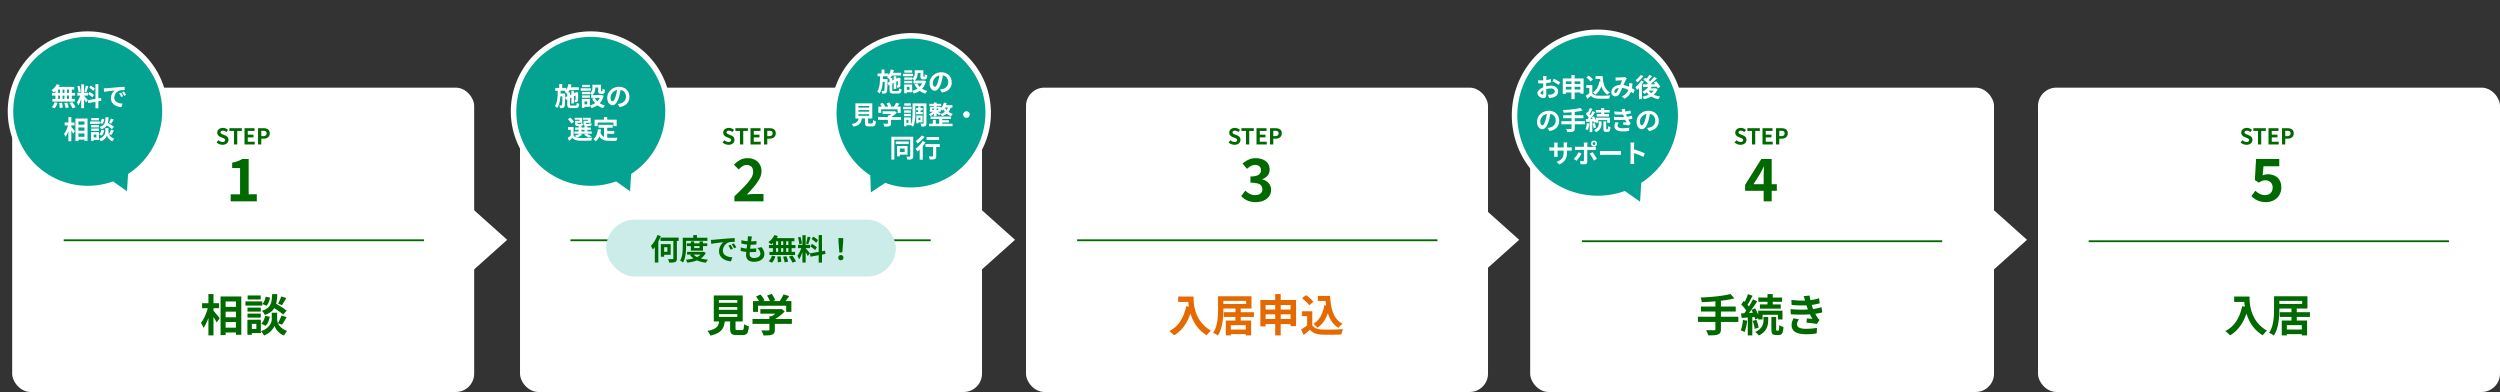 <svg xmlns="http://www.w3.org/2000/svg" width="1363.648" height="213.809" viewBox="0 0 1363.648 213.809">
  <rect x="0" y="0" width="1363.648" height="213.809" fill="#333333" stroke="none"/>
  <g id="グループ_625" data-name="グループ 625" transform="translate(-277.352 -2203.191)">
    <rect id="長方形_309" data-name="長方形 309" width="252" height="166" rx="10" transform="translate(561 2251)" fill="#fff"/>
    <rect id="長方形_308" data-name="長方形 308" width="252" height="166" rx="10" transform="translate(284 2251)" fill="#fff"/>
    <rect id="長方形_311" data-name="長方形 311" width="252" height="166" rx="10" transform="translate(837 2251)" fill="#fff"/>
    <rect id="長方形_310" data-name="長方形 310" width="253" height="166" rx="10" transform="translate(1112 2251)" fill="#fff"/>
    <rect id="長方形_312" data-name="長方形 312" width="252" height="166" rx="10" transform="translate(1389 2251)" fill="#fff"/>
    <path id="パス_3819" data-name="パス 3819" d="M65.019,14.59h8.6V17.2h-8.6Zm.01,5.671h8.6v2.605h-8.6Zm-.005,5.677h8.6v2.611h-8.6ZM63.656,8.9H74.965V29.8H72.074V11.623H66.417v18.33h-2.76ZM53.579,12.566H62.8v2.723H53.579Zm3.459-4.959H59.8V30.138h-2.76Zm-.15,6.8,1.715.6q-.3,1.464-.731,3.012t-.985,3.029a29.153,29.153,0,0,1-1.2,2.76,13.156,13.156,0,0,1-1.358,2.2,10,10,0,0,0-.617-1.383q-.409-.776-.753-1.322A13.343,13.343,0,0,0,54.2,21.478a23.207,23.207,0,0,0,1.118-2.247q.52-1.2.926-2.431A21.373,21.373,0,0,0,56.888,14.407Zm2.715,2.12a10.023,10.023,0,0,1,.766.828q.5.588,1.073,1.281t1.052,1.281q.481.588.678.833l-1.648,2.328q-.259-.528-.669-1.243t-.886-1.467q-.476-.752-.922-1.415t-.772-1.119Zm31.817-2.183,1.771-1.9q1.045.583,2.28,1.33t2.369,1.5a20.78,20.78,0,0,1,1.86,1.364L97.8,18.8a16.9,16.9,0,0,0-1.764-1.428q-1.1-.793-2.325-1.592T91.421,14.344Zm1.656,3.448h1.446v3.652a4.982,4.982,0,0,0,.146,1.112,6.1,6.1,0,0,0,.493,1.326,6.394,6.394,0,0,0,.966,1.393A8.282,8.282,0,0,0,97.687,26.6a10.878,10.878,0,0,0,2.246,1.128q-.376.5-.879,1.22t-.794,1.233a8.119,8.119,0,0,1-2.023-1.095,9.483,9.483,0,0,1-1.546-1.433,9.254,9.254,0,0,1-1.056-1.495,7.056,7.056,0,0,1-.577-1.28,6.524,6.524,0,0,1-.637,1.273,9.374,9.374,0,0,1-1.161,1.478,10.154,10.154,0,0,1-1.69,1.419,10.6,10.6,0,0,1-2.226,1.133,7.582,7.582,0,0,0-.441-.774q-.281-.44-.589-.866a6.913,6.913,0,0,0-.573-.7,10.98,10.98,0,0,0,2.384-1.135,9.154,9.154,0,0,0,1.668-1.363,7.2,7.2,0,0,0,1.065-1.418,5.681,5.681,0,0,0,.557-1.348,4.654,4.654,0,0,0,.164-1.133V17.792ZM91.788,7.612H94.61a33.72,33.72,0,0,1-.36,3.924,11.223,11.223,0,0,1-.961,3.174,7.2,7.2,0,0,1-2,2.469A11.573,11.573,0,0,1,87.8,18.993a6.36,6.36,0,0,0-.672-1.2,5.636,5.636,0,0,0-.926-1.081,9.33,9.33,0,0,0,2.972-1.4A5.444,5.444,0,0,0,90.8,13.37a8.156,8.156,0,0,0,.723-2.534Q91.711,9.409,91.788,7.612Zm-3.539,1.42,2.357.468a10.811,10.811,0,0,1-.647,2.443A6.05,6.05,0,0,1,88.7,13.981l-2.25-.97a5.485,5.485,0,0,0,1.142-1.757A9.365,9.365,0,0,0,88.249,9.032Zm-.267,10.43,2.507.5a12.684,12.684,0,0,1-.8,2.726,6.711,6.711,0,0,1-1.451,2.222L85.882,23.7A5.375,5.375,0,0,0,87.2,21.847,10.692,10.692,0,0,0,87.982,19.462ZM96.732,8.88l2.769.866q-.608,1.072-1.224,2.109t-1.117,1.781l-2.143-.8q.309-.542.641-1.235t.618-1.413Q96.561,9.47,96.732,8.88Zm.141,10.4,2.825.884Q99.06,21.29,98.4,22.41A20.614,20.614,0,0,1,97.167,24.3l-2.226-.817q.352-.571.71-1.305t.681-1.5Q96.654,19.924,96.872,19.281ZM78.358,14.97H85.6v2.175H78.358Zm.077-6.609H85.54v2.175H78.435Zm-.077,9.884H85.6V20.42H78.358ZM77.216,11.6H86.4V13.87h-9.18Zm2.381,9.98h6.044v7.3H79.6V26.6h3.583V23.85H79.6Zm-1.3,0h2.424v8.249H78.3Z" transform="translate(334 2356)" fill="#006900"/>
    <g id="グループ_476" data-name="グループ 476" transform="translate(394.602 2268.04)">
      <path id="パス_3818" data-name="パス 3818" d="M-11.273.165a4.705,4.705,0,0,1-1.742-.335,4.581,4.581,0,0,1-1.5-.957l1.021-1.22a3.877,3.877,0,0,0,1.072.709,2.888,2.888,0,0,0,1.185.269,1.693,1.693,0,0,0,1.054-.277.888.888,0,0,0,.356-.738A.809.809,0,0,0-10-2.922a1.474,1.474,0,0,0-.47-.355q-.3-.152-.7-.316L-12.344-4.1a4.066,4.066,0,0,1-.861-.495,2.477,2.477,0,0,1-.679-.774,2.212,2.212,0,0,1-.265-1.111,2.278,2.278,0,0,1,.394-1.31,2.731,2.731,0,0,1,1.088-.919,3.575,3.575,0,0,1,1.589-.339,4,4,0,0,1,1.515.3A3.717,3.717,0,0,1-8.29-7.9l-.894,1.114a3.59,3.59,0,0,0-.881-.543,2.581,2.581,0,0,0-1.013-.191A1.547,1.547,0,0,0-12-7.274a.8.8,0,0,0-.341.682.737.737,0,0,0,.191.522,1.6,1.6,0,0,0,.5.353q.313.147.688.3l1.163.478a3.639,3.639,0,0,1,.94.54,2.26,2.26,0,0,1,.622.778,2.494,2.494,0,0,1,.221,1.1A2.446,2.446,0,0,1-8.4-1.186,2.767,2.767,0,0,1-9.519-.2,3.834,3.834,0,0,1-11.273.165ZM-5.017,0V-7.408h-2.5V-8.89H-.73v1.482H-3.238V0ZM.724,0V-8.89H6.172v1.482H2.5v2.055H5.609v1.491H2.5v2.371H6.3V0ZM8.1,0V-8.89h2.914a5.577,5.577,0,0,1,1.772.262,2.507,2.507,0,0,1,1.245.872,2.7,2.7,0,0,1,.46,1.664,2.813,2.813,0,0,1-.458,1.659A2.715,2.715,0,0,1,12.8-3.47a4.6,4.6,0,0,1-1.734.313H9.878V0ZM9.878-4.564h1.071a2.06,2.06,0,0,0,1.363-.383,1.424,1.424,0,0,0,.449-1.146,1.178,1.178,0,0,0-.475-1.078,2.614,2.614,0,0,0-1.395-.3H9.878Z" transform="translate(15.398 13.96)" fill="#006900"/>
      <path id="パス_3817" data-name="パス 3817" d="M-6.819,0V-3.826H-1.7V-18.156H-6.013v-2.928a20.137,20.137,0,0,0,3.086-.826A13.943,13.943,0,0,0-.5-23.077H2.99v19.25H7.433V0Z" transform="translate(15.398 44.96)" fill="#006900"/>
    </g>
    <g id="グループ_477" data-name="グループ 477" transform="translate(670.995 2268.04)">
      <path id="パス_3822" data-name="パス 3822" d="M-11.273.165a4.705,4.705,0,0,1-1.742-.335,4.581,4.581,0,0,1-1.5-.957l1.021-1.22a3.877,3.877,0,0,0,1.072.709,2.888,2.888,0,0,0,1.185.269,1.693,1.693,0,0,0,1.054-.277.888.888,0,0,0,.356-.738A.809.809,0,0,0-10-2.922a1.474,1.474,0,0,0-.47-.355q-.3-.152-.7-.316L-12.344-4.1a4.066,4.066,0,0,1-.861-.495,2.477,2.477,0,0,1-.679-.774,2.212,2.212,0,0,1-.265-1.111,2.278,2.278,0,0,1,.394-1.31,2.731,2.731,0,0,1,1.088-.919,3.575,3.575,0,0,1,1.589-.339,4,4,0,0,1,1.515.3A3.717,3.717,0,0,1-8.29-7.9l-.894,1.114a3.59,3.59,0,0,0-.881-.543,2.581,2.581,0,0,0-1.013-.191A1.547,1.547,0,0,0-12-7.274a.8.8,0,0,0-.341.682.737.737,0,0,0,.191.522,1.6,1.6,0,0,0,.5.353q.313.147.688.3l1.163.478a3.639,3.639,0,0,1,.94.54,2.26,2.26,0,0,1,.622.778,2.494,2.494,0,0,1,.221,1.1A2.446,2.446,0,0,1-8.4-1.186,2.767,2.767,0,0,1-9.519-.2,3.834,3.834,0,0,1-11.273.165ZM-5.017,0V-7.408h-2.5V-8.89H-.73v1.482H-3.238V0ZM.724,0V-8.89H6.172v1.482H2.5v2.055H5.609v1.491H2.5v2.371H6.3V0ZM8.1,0V-8.89h2.914a5.577,5.577,0,0,1,1.772.262,2.507,2.507,0,0,1,1.245.872,2.7,2.7,0,0,1,.46,1.664,2.813,2.813,0,0,1-.458,1.659A2.715,2.715,0,0,1,12.8-3.47a4.6,4.6,0,0,1-1.734.313H9.878V0ZM9.878-4.564h1.071a2.06,2.06,0,0,0,1.363-.383,1.424,1.424,0,0,0,.449-1.146,1.178,1.178,0,0,0-.475-1.078,2.614,2.614,0,0,0-1.395-.3H9.878Z" transform="translate(15.005 13.96)" fill="#006900"/>
      <path id="パス_3823" data-name="パス 3823" d="M-8.062,0V-2.708q3.085-2.956,5.39-5.338A29.559,29.559,0,0,0,.9-12.391a6.856,6.856,0,0,0,1.269-3.678,4.6,4.6,0,0,0-.4-2.021,2.888,2.888,0,0,0-1.2-1.282,3.875,3.875,0,0,0-1.938-.451,4.022,4.022,0,0,0-2.361.748A12.794,12.794,0,0,0-5.7-17.365l-2.6-2.558A12.949,12.949,0,0,1-4.916-22.6a8.83,8.83,0,0,1,4.167-.919,8.192,8.192,0,0,1,3.909.893,6.468,6.468,0,0,1,2.611,2.51,7.447,7.447,0,0,1,.936,3.8,8.576,8.576,0,0,1-1.112,4.071A24.26,24.26,0,0,1,2.669-8.04Q.856-5.906-1.267-3.691q.9-.114,1.979-.2t1.9-.086H7.809V0Z" transform="translate(15.005 44.96)" fill="#006900"/>
    </g>
    <g id="グループ_478" data-name="グループ 478" transform="translate(947.389 2268.04)">
      <path id="パス_3826" data-name="パス 3826" d="M-11.273.165a4.705,4.705,0,0,1-1.742-.335,4.581,4.581,0,0,1-1.5-.957l1.021-1.22a3.877,3.877,0,0,0,1.072.709,2.888,2.888,0,0,0,1.185.269,1.693,1.693,0,0,0,1.054-.277.888.888,0,0,0,.356-.738A.809.809,0,0,0-10-2.922a1.474,1.474,0,0,0-.47-.355q-.3-.152-.7-.316L-12.344-4.1a4.066,4.066,0,0,1-.861-.495,2.477,2.477,0,0,1-.679-.774,2.212,2.212,0,0,1-.265-1.111,2.278,2.278,0,0,1,.394-1.31,2.731,2.731,0,0,1,1.088-.919,3.575,3.575,0,0,1,1.589-.339,4,4,0,0,1,1.515.3A3.717,3.717,0,0,1-8.29-7.9l-.894,1.114a3.59,3.59,0,0,0-.881-.543,2.581,2.581,0,0,0-1.013-.191A1.547,1.547,0,0,0-12-7.274a.8.8,0,0,0-.341.682.737.737,0,0,0,.191.522,1.6,1.6,0,0,0,.5.353q.313.147.688.3l1.163.478a3.639,3.639,0,0,1,.94.54,2.26,2.26,0,0,1,.622.778,2.494,2.494,0,0,1,.221,1.1A2.446,2.446,0,0,1-8.4-1.186,2.767,2.767,0,0,1-9.519-.2,3.834,3.834,0,0,1-11.273.165ZM-5.017,0V-7.408h-2.5V-8.89H-.73v1.482H-3.238V0ZM.724,0V-8.89H6.172v1.482H2.5v2.055H5.609v1.491H2.5v2.371H6.3V0ZM8.1,0V-8.89h2.914a5.577,5.577,0,0,1,1.772.262,2.507,2.507,0,0,1,1.245.872,2.7,2.7,0,0,1,.46,1.664,2.813,2.813,0,0,1-.458,1.659A2.715,2.715,0,0,1,12.8-3.47a4.6,4.6,0,0,1-1.734.313H9.878V0ZM9.878-4.564h1.071a2.06,2.06,0,0,0,1.363-.383,1.424,1.424,0,0,0,.449-1.146,1.178,1.178,0,0,0-.475-1.078,2.614,2.614,0,0,0-1.395-.3H9.878Z" transform="translate(14.611 13.96)" fill="#006900"/>
      <path id="パス_3827" data-name="パス 3827" d="M-.689.441A11.936,11.936,0,0,1-4.031.011,9.574,9.574,0,0,1-6.64-1.168,9.83,9.83,0,0,1-8.6-2.852l2.208-2.979A11.637,11.637,0,0,0-4.023-4.1a5.9,5.9,0,0,0,2.9.716,5.641,5.641,0,0,0,2.133-.369A3.133,3.133,0,0,0,2.42-4.83a2.849,2.849,0,0,0,.5-1.7,3.315,3.315,0,0,0-.557-1.937A3.6,3.6,0,0,0,.4-9.71a14.1,14.1,0,0,0-3.987-.438v-3.391A10.412,10.412,0,0,0-.159-13.99a3.583,3.583,0,0,0,1.782-1.22,2.98,2.98,0,0,0,.538-1.752,2.7,2.7,0,0,0-.831-2.111A3.357,3.357,0,0,0-1-19.823a4.908,4.908,0,0,0-2.345.574,10.157,10.157,0,0,0-2.13,1.555l-2.408-2.9a14.31,14.31,0,0,1,3.275-2.123,8.931,8.931,0,0,1,3.807-.8,10.382,10.382,0,0,1,4.023.724,5.993,5.993,0,0,1,2.7,2.111,5.745,5.745,0,0,1,.962,3.358,4.964,4.964,0,0,1-1.027,3.174,6.871,6.871,0,0,1-2.908,2.059v.153a7.556,7.556,0,0,1,2.405,1.122,5.548,5.548,0,0,1,1.692,1.9,5.514,5.514,0,0,1,.62,2.673A5.781,5.781,0,0,1,6.515-2.622,7.211,7.211,0,0,1,3.475-.343,10.786,10.786,0,0,1-.689.441Z" transform="translate(15.611 44.96)" fill="#006900"/>
    </g>
    <g id="グループ_479" data-name="グループ 479" transform="translate(1222.731 2268.04)">
      <path id="パス_3830" data-name="パス 3830" d="M-11.273.165a4.705,4.705,0,0,1-1.742-.335,4.581,4.581,0,0,1-1.5-.957l1.021-1.22a3.877,3.877,0,0,0,1.072.709,2.888,2.888,0,0,0,1.185.269,1.693,1.693,0,0,0,1.054-.277.888.888,0,0,0,.356-.738A.809.809,0,0,0-10-2.922a1.474,1.474,0,0,0-.47-.355q-.3-.152-.7-.316L-12.344-4.1a4.066,4.066,0,0,1-.861-.495,2.477,2.477,0,0,1-.679-.774,2.212,2.212,0,0,1-.265-1.111,2.278,2.278,0,0,1,.394-1.31,2.731,2.731,0,0,1,1.088-.919,3.575,3.575,0,0,1,1.589-.339,4,4,0,0,1,1.515.3A3.717,3.717,0,0,1-8.29-7.9l-.894,1.114a3.59,3.59,0,0,0-.881-.543,2.581,2.581,0,0,0-1.013-.191A1.547,1.547,0,0,0-12-7.274a.8.8,0,0,0-.341.682.737.737,0,0,0,.191.522,1.6,1.6,0,0,0,.5.353q.313.147.688.3l1.163.478a3.639,3.639,0,0,1,.94.54,2.26,2.26,0,0,1,.622.778,2.494,2.494,0,0,1,.221,1.1A2.446,2.446,0,0,1-8.4-1.186,2.767,2.767,0,0,1-9.519-.2,3.834,3.834,0,0,1-11.273.165ZM-5.017,0V-7.408h-2.5V-8.89H-.73v1.482H-3.238V0ZM.724,0V-8.89H6.172v1.482H2.5v2.055H5.609v1.491H2.5v2.371H6.3V0ZM8.1,0V-8.89h2.914a5.577,5.577,0,0,1,1.772.262,2.507,2.507,0,0,1,1.245.872,2.7,2.7,0,0,1,.46,1.664,2.813,2.813,0,0,1-.458,1.659A2.715,2.715,0,0,1,12.8-3.47a4.6,4.6,0,0,1-1.734.313H9.878V0ZM9.878-4.564h1.071a2.06,2.06,0,0,0,1.363-.383,1.424,1.424,0,0,0,.449-1.146,1.178,1.178,0,0,0-.475-1.078,2.614,2.614,0,0,0-1.395-.3H9.878Z" transform="translate(15.269 13.96)" fill="#006900"/>
      <path id="パス_3831" data-name="パス 3831" d="M1.342,0V-13.934q0-1.036.073-2.483T1.527-18.9H1.392q-.441.921-.917,1.849t-.982,1.888l-3.67,5.813H8.539v3.619h-17.3V-8.96L.065-23.077H5.732V0Z" transform="translate(15.269 44.96)" fill="#006900"/>
    </g>
    <g id="グループ_480" data-name="グループ 480" transform="translate(1499.125 2268.04)">
      <path id="パス_3833" data-name="パス 3833" d="M-11.273.165a4.705,4.705,0,0,1-1.742-.335,4.581,4.581,0,0,1-1.5-.957l1.021-1.22a3.877,3.877,0,0,0,1.072.709,2.888,2.888,0,0,0,1.185.269,1.693,1.693,0,0,0,1.054-.277.888.888,0,0,0,.356-.738A.809.809,0,0,0-10-2.922a1.474,1.474,0,0,0-.47-.355q-.3-.152-.7-.316L-12.344-4.1a4.066,4.066,0,0,1-.861-.495,2.477,2.477,0,0,1-.679-.774,2.212,2.212,0,0,1-.265-1.111,2.278,2.278,0,0,1,.394-1.31,2.731,2.731,0,0,1,1.088-.919,3.575,3.575,0,0,1,1.589-.339,4,4,0,0,1,1.515.3A3.717,3.717,0,0,1-8.29-7.9l-.894,1.114a3.59,3.59,0,0,0-.881-.543,2.581,2.581,0,0,0-1.013-.191A1.547,1.547,0,0,0-12-7.274a.8.8,0,0,0-.341.682.737.737,0,0,0,.191.522,1.6,1.6,0,0,0,.5.353q.313.147.688.3l1.163.478a3.639,3.639,0,0,1,.94.54,2.26,2.26,0,0,1,.622.778,2.494,2.494,0,0,1,.221,1.1A2.446,2.446,0,0,1-8.4-1.186,2.767,2.767,0,0,1-9.519-.2,3.834,3.834,0,0,1-11.273.165ZM-5.017,0V-7.408h-2.5V-8.89H-.73v1.482H-3.238V0ZM.724,0V-8.89H6.172v1.482H2.5v2.055H5.609v1.491H2.5v2.371H6.3V0ZM8.1,0V-8.89h2.914a5.577,5.577,0,0,1,1.772.262,2.507,2.507,0,0,1,1.245.872,2.7,2.7,0,0,1,.46,1.664,2.813,2.813,0,0,1-.458,1.659A2.715,2.715,0,0,1,12.8-3.47a4.6,4.6,0,0,1-1.734.313H9.878V0ZM9.878-4.564h1.071a2.06,2.06,0,0,0,1.363-.383,1.424,1.424,0,0,0,.449-1.146,1.178,1.178,0,0,0-.475-1.078,2.614,2.614,0,0,0-1.395-.3H9.878Z" transform="translate(14.875 13.96)" fill="#006900"/>
      <path id="パス_3834" data-name="パス 3834" d="M-.582.441A11.8,11.8,0,0,1-3.932,0,10.1,10.1,0,0,1-6.559-1.175,13.181,13.181,0,0,1-8.606-2.792l2.184-2.986A11.121,11.121,0,0,0-4.965-4.583a7.235,7.235,0,0,0,1.729.869,6.093,6.093,0,0,0,2.019.329A4.767,4.767,0,0,0,.961-3.861,3.556,3.556,0,0,0,2.44-5.236a4.2,4.2,0,0,0,.538-2.189,3.884,3.884,0,0,0-1.1-2.966A4.019,4.019,0,0,0-1-11.434a4.779,4.779,0,0,0-1.786.295,11.075,11.075,0,0,0-1.772.967l-2.158-1.4.657-11.505H6.6v3.951H-2.01L-2.453-14.1a7.472,7.472,0,0,1,1.368-.481,6.321,6.321,0,0,1,1.477-.161,8.661,8.661,0,0,1,3.659.764A6.018,6.018,0,0,1,6.7-11.621a7.591,7.591,0,0,1,.987,4.057A7.794,7.794,0,0,1,6.523-3.238,7.638,7.638,0,0,1,3.481-.5,8.957,8.957,0,0,1-.582.441Z" transform="translate(14.875 44.96)" fill="#006900"/>
    </g>
    <path id="パス_3825" data-name="パス 3825" d="M59.472,14.688v1.49H69.541v-1.49Zm0,3.834v1.5H69.541v-1.5Zm0-7.649v1.485H69.541V10.873ZM56.693,8.361H72.47V22.54H56.693ZM65.607,20.6h2.948v5.748q0,.587.182.74a1.491,1.491,0,0,0,.846.153H72.1a.84.84,0,0,0,.637-.221,1.764,1.764,0,0,0,.309-.914q.1-.693.147-2.1a4.316,4.316,0,0,0,.768.472,8.439,8.439,0,0,0,.982.41q.516.179.893.278a12.036,12.036,0,0,1-.506,2.944,2.568,2.568,0,0,1-1.065,1.45,3.764,3.764,0,0,1-1.9.408H69.182a5.8,5.8,0,0,1-2.2-.333A1.894,1.894,0,0,1,65.9,28.5a6.3,6.3,0,0,1-.295-2.141Zm-5.87.984h3.09a18.26,18.26,0,0,1-.527,2.993,6.889,6.889,0,0,1-1.2,2.437,7.161,7.161,0,0,1-2.341,1.885,15.9,15.9,0,0,1-3.933,1.355,4.264,4.264,0,0,0-.389-.866,11.134,11.134,0,0,0-.6-.939,6,6,0,0,0-.627-.76,15.336,15.336,0,0,0,3.324-.944,5.449,5.449,0,0,0,1.9-1.3,4.246,4.246,0,0,0,.92-1.7A12.764,12.764,0,0,0,59.737,21.58ZM82.1,15.81H93.168V18.3H82.1ZM77.8,21.2H99.285v2.648H77.8Zm9.238-1.551h2.947v7.417a3.854,3.854,0,0,1-.314,1.723,2.037,2.037,0,0,1-1.187.935,7.339,7.339,0,0,1-2,.373q-1.153.071-2.7.071A8.882,8.882,0,0,0,83.3,28.75a10.291,10.291,0,0,0-.687-1.371q.762.024,1.555.045t1.4.019q.611,0,.851-.008a.889.889,0,0,0,.487-.11.411.411,0,0,0,.127-.344Zm5.191-3.843h.711l.617-.142,1.814,1.39a20.814,20.814,0,0,1-1.858,1.769,25.389,25.389,0,0,1-2.2,1.666,19.8,19.8,0,0,1-2.329,1.36,7.639,7.639,0,0,0-.733-.877q-.469-.494-.8-.8a14.691,14.691,0,0,0,1.863-1.152,18.391,18.391,0,0,0,1.695-1.376,10.138,10.138,0,0,0,1.215-1.3ZM78.1,11.427H99.014V17.3H96.178V13.963H80.805V17.3H78.1ZM94.722,7.769l3.119.921q-.827,1.2-1.711,2.342t-1.614,1.933L92.158,12.1q.466-.6.942-1.351t.906-1.527A15.528,15.528,0,0,0,94.722,7.769ZM79.706,8.947l2.448-1.1a16.23,16.23,0,0,1,1.278,1.582,8.332,8.332,0,0,1,.921,1.58l-2.6,1.221a9.076,9.076,0,0,0-.854-1.6Q80.308,9.707,79.706,8.947Zm6.045-.523,2.542-.946a16.2,16.2,0,0,1,1.114,1.763,9.9,9.9,0,0,1,.776,1.718l-2.715,1.05a9.244,9.244,0,0,0-.682-1.736A18.929,18.929,0,0,0,85.751,8.425Z" transform="translate(610 2356)" fill="#006900"/>
    <path id="パス_3828" data-name="パス 3828" d="M34,8.947H40.81v2.929H34Zm5.392,0h2.98q0,1.139.093,2.6a25.257,25.257,0,0,0,.405,3.1,21.98,21.98,0,0,0,.937,3.368,18.44,18.44,0,0,0,1.674,3.423A17.737,17.737,0,0,0,48.106,24.7a19.171,19.171,0,0,0,3.8,2.868q-.315.254-.772.706t-.874.943q-.417.492-.676.863a19.021,19.021,0,0,1-3.928-3.125,19.441,19.441,0,0,1-2.778-3.7,23.1,23.1,0,0,1-1.82-3.962A27.811,27.811,0,0,1,40,15.386a31.975,31.975,0,0,1-.485-3.561Q39.391,10.166,39.391,8.947Zm-1.029,5.275,3.3.593a32.7,32.7,0,0,1-2.2,6.462,22.325,22.325,0,0,1-3.268,5.116,18.19,18.19,0,0,1-4.412,3.725,7.226,7.226,0,0,0-.739-.758q-.485-.442-1-.887a9.93,9.93,0,0,0-.9-.7,15.114,15.114,0,0,0,6-5.351A23.814,23.814,0,0,0,38.362,14.222ZM55.747,8.8h2.905V15.86q0,1.576-.112,3.449t-.416,3.826a23.259,23.259,0,0,1-.912,3.78,13.7,13.7,0,0,1-1.6,3.308,5.854,5.854,0,0,0-.739-.535q-.466-.294-.958-.562a7,7,0,0,0-.869-.41,12.1,12.1,0,0,0,1.478-3,20.291,20.291,0,0,0,.811-3.36,31.741,31.741,0,0,0,.339-3.385q.075-1.663.075-3.108Zm1.989,0H73.974v6.674H57.735V12.96H71.069V11.31H57.735ZM58.9,17.479h16.43v2.573H58.9Zm2.331,9.454H72.208v2.512H61.229Zm4.025-11.645H68.14v7.743H65.254ZM59.96,22.034H73.766v8.1H70.893V24.546H62.721v5.6H59.96ZM78.831,10.812H98.3V25.089h-3V13.567H81.7v11.66H78.831Zm1.892,5.2H96.717v2.643H80.724ZM80.71,21.19H96.757v2.756H80.71ZM86.926,7.607h3V30.138h-3Zm23.28,1.01h5.067v2.718h-5.067Zm3.625,0h3.014a46.364,46.364,0,0,0,.526,4.891,21.407,21.407,0,0,0,1.15,4.307,12.654,12.654,0,0,0,2.019,3.493,9.6,9.6,0,0,0,3.135,2.468,7.731,7.731,0,0,0-.766.621q-.426.386-.822.807a8.741,8.741,0,0,0-.66.779,11.508,11.508,0,0,1-3.214-2.818,14.708,14.708,0,0,1-2.1-3.758,23.843,23.843,0,0,1-1.224-4.489A46.442,46.442,0,0,1,114.3,9.9h-.467Zm-.087,5.007,2.967.419a24.019,24.019,0,0,1-2.43,7.07,14.29,14.29,0,0,1-4.31,4.89,7.135,7.135,0,0,0-.6-.692q-.4-.414-.836-.829a7.4,7.4,0,0,0-.778-.655,10.817,10.817,0,0,0,3.966-4.126A18.925,18.925,0,0,0,113.745,13.624Zm-6.592,3.34v8.853h-2.811V19.625h-2.789V16.963Zm0,7.6a4.345,4.345,0,0,0,2.081,1.737,9.419,9.419,0,0,0,3.208.632q1.062.042,2.518.054t3.066-.019q1.61-.031,3.153-.095t2.755-.168a9.275,9.275,0,0,0-.352.869q-.191.535-.339,1.081t-.229.985q-1.094.062-2.474.095t-2.846.045q-1.465.012-2.842-.009t-2.457-.064a12.257,12.257,0,0,1-3.77-.684,6.632,6.632,0,0,1-2.745-1.99q-.786.69-1.614,1.4t-1.811,1.49l-1.416-3q.818-.5,1.732-1.108t1.754-1.254ZM101.583,9.9l2.133-1.724q.733.485,1.51,1.12t1.448,1.293a10.32,10.32,0,0,1,1.084,1.221l-2.293,1.9a8.2,8.2,0,0,0-.994-1.242q-.643-.68-1.4-1.361A18.453,18.453,0,0,0,101.583,9.9Z" transform="translate(886 2356)" fill="#e66900"/>
    <path id="パス_3832" data-name="パス 3832" d="M59.282,7.558l2.092,2.387q-1.841.48-4.018.836t-4.506.6q-2.329.248-4.672.4t-4.54.229a7.993,7.993,0,0,0-.278-1.307,9.162,9.162,0,0,0-.433-1.226Q45.1,9.4,47.361,9.236T51.8,8.83q2.172-.245,4.089-.558A34.271,34.271,0,0,0,59.282,7.558Zm-16.13,6.819H62.127v2.755H43.152ZM41.5,19.966H63.554v2.817H41.5Zm9.542-9.014h3V26.711a4.09,4.09,0,0,1-.355,1.925,2.291,2.291,0,0,1-1.228.986,8.083,8.083,0,0,1-2.188.42q-1.329.1-3.166.075a5.462,5.462,0,0,0-.28-.93q-.2-.516-.438-1.032t-.46-.893q.9.024,1.792.043t1.584.016l.978,0a.942.942,0,0,0,.583-.149.63.63,0,0,0,.175-.509ZM79.447,7.588H82.3v6.784H79.447ZM74.452,9.479H87.4v2.343H74.452Zm.858,3.76H86.688v2.33H75.311Zm-.945,3.415H87.635v4.781H85.123v-2.55H76.766v2.55h-2.4Zm7.214,3.431h2.587v6.641a1.81,1.81,0,0,0,.069.646q.069.136.306.136h.809a.305.305,0,0,0,.276-.2,2.8,2.8,0,0,0,.15-.847q.051-.643.075-1.947a4.322,4.322,0,0,0,1.082.611,10.013,10.013,0,0,0,1.218.431,12.48,12.48,0,0,1-.378,2.665,2.42,2.42,0,0,1-.8,1.328,2.241,2.241,0,0,1-1.347.376H84.087a3.3,3.3,0,0,1-1.569-.3,1.555,1.555,0,0,1-.744-1,7.241,7.241,0,0,1-.195-1.88Zm-4.325.01h2.587v1.941a12.031,12.031,0,0,1-.182,2,8.276,8.276,0,0,1-.7,2.175,7.75,7.75,0,0,1-1.543,2.124,9.96,9.96,0,0,1-2.7,1.847,7.575,7.575,0,0,0-.9-.987q-.58-.549-1.066-.926a10.085,10.085,0,0,0,2.39-1.531,6.328,6.328,0,0,0,1.36-1.66,5.765,5.765,0,0,0,.608-1.64,7.823,7.823,0,0,0,.153-1.471ZM68.807,7.625l2.488.879q-.483.933-1.006,1.909T69.26,12.287q-.507.9-.968,1.569l-1.919-.793q.437-.728.89-1.674t.868-1.943Q68.546,8.45,68.807,7.625Zm2.7,2.846,2.343,1.066q-.88,1.352-1.911,2.836t-2.067,2.853q-1.036,1.369-1.961,2.406l-1.657-.93q.672-.811,1.4-1.831t1.435-2.129q.707-1.109,1.329-2.213T71.508,10.471ZM65.1,13.24,66.512,11.3q.616.563,1.26,1.243t1.189,1.345a6.541,6.541,0,0,1,.825,1.236l-1.547,2.2a7.346,7.346,0,0,0-.778-1.312q-.517-.717-1.142-1.447T65.1,13.24Zm5.6,2.988,2.009-.839q.472.8.908,1.735t.776,1.81a9.318,9.318,0,0,1,.476,1.574l-2.175.972a9.912,9.912,0,0,0-.421-1.612q-.309-.908-.714-1.862A19.536,19.536,0,0,0,70.7,16.228Zm-5.674,1.915q1.606-.086,3.8-.21t4.452-.276l.032,2.357q-2.1.157-4.2.322t-3.777.292Zm6.336,4.108,2.009-.617a18.679,18.679,0,0,1,.773,2.192,13.164,13.164,0,0,1,.445,2.048l-2.132.7a13.623,13.623,0,0,0-.384-2.088A17.938,17.938,0,0,0,71.357,22.25Zm-5.306-.532,2.311.4A32.432,32.432,0,0,1,67.8,25.51a15.112,15.112,0,0,1-.883,2.826,5.362,5.362,0,0,0-.62-.352q-.385-.191-.788-.375t-.687-.283a10.36,10.36,0,0,0,.811-2.583A30.139,30.139,0,0,0,66.051,21.718Zm2.635-2.29h2.475v10.72H68.687Zm23.758-8.654q2.638.307,4.855.361t4.124-.081a28.766,28.766,0,0,0,3.149-.421,27.766,27.766,0,0,0,2.99-.75l.387,2.747a28.854,28.854,0,0,1-2.82.637q-1.52.269-3.084.4-1.856.136-4.275.124t-5.161-.266Zm-.429,5.03q2.169.2,4.158.267t3.745,0q1.756-.065,3.194-.2a25.77,25.77,0,0,0,3.33-.488q1.393-.315,2.444-.621l.476,2.841q-1.075.264-2.382.5t-2.773.412q-1.515.155-3.5.232t-4.172.041q-2.189-.036-4.363-.161Zm8.007-4.361q-.171-.67-.387-1.333t-.467-1.368l3.223-.355q.152,1.145.384,2.23t.524,2.09q.292,1,.593,1.942.29.826.753,1.873T105.66,18.6q.552,1.035,1.1,1.874a7.208,7.208,0,0,0,.5.645,8.222,8.222,0,0,0,.581.6l-1.451,2.2q-.672-.141-1.675-.282t-2.068-.266q-1.065-.124-1.95-.215l.24-2.29q.746.064,1.618.142t1.4.137a29.1,29.1,0,0,1-1.638-3.135q-.681-1.535-1.131-2.844-.288-.848-.486-1.465t-.349-1.148Q100.19,12.025,100.022,11.444Zm-3.4,9.936a8.505,8.505,0,0,0-.749,1.23,3.152,3.152,0,0,0-.317,1.423,1.981,1.981,0,0,0,1.239,1.917,8.792,8.792,0,0,0,3.623.584q1.694,0,3.217-.139t2.806-.384l-.168,3.052q-1.248.2-2.808.321t-3.036.124a15.038,15.038,0,0,1-4.14-.5,5.612,5.612,0,0,1-2.7-1.567,4.133,4.133,0,0,1-.993-2.77,6,6,0,0,1,.3-2.087,15.949,15.949,0,0,1,.743-1.774Z" transform="translate(1162 2356)" fill="#006900"/>
    <path id="パス_3835" data-name="パス 3835" d="M58,8.947H64.81v2.929H58Zm5.392,0h2.98q0,1.139.093,2.6a25.256,25.256,0,0,0,.405,3.1,21.979,21.979,0,0,0,.937,3.368,18.44,18.44,0,0,0,1.674,3.423A17.737,17.737,0,0,0,72.106,24.7a19.171,19.171,0,0,0,3.8,2.868q-.315.254-.772.706t-.874.943q-.417.492-.676.863a19.02,19.02,0,0,1-3.928-3.125,19.442,19.442,0,0,1-2.778-3.7,23.1,23.1,0,0,1-1.82-3.962A27.811,27.811,0,0,1,64,15.386a31.975,31.975,0,0,1-.485-3.561Q63.391,10.166,63.391,8.947Zm-1.029,5.275,3.3.593a32.7,32.7,0,0,1-2.2,6.462,22.325,22.325,0,0,1-3.268,5.116,18.19,18.19,0,0,1-4.412,3.725,7.226,7.226,0,0,0-.739-.758q-.485-.442-1-.887a9.93,9.93,0,0,0-.9-.7,15.114,15.114,0,0,0,6-5.351A23.814,23.814,0,0,0,62.362,14.222ZM79.747,8.8h2.905V15.86q0,1.576-.112,3.449t-.416,3.826a23.259,23.259,0,0,1-.912,3.78,13.7,13.7,0,0,1-1.6,3.308,5.855,5.855,0,0,0-.739-.535q-.466-.294-.958-.562a7,7,0,0,0-.869-.41,12.1,12.1,0,0,0,1.478-3,20.291,20.291,0,0,0,.811-3.36,31.74,31.74,0,0,0,.339-3.385q.075-1.663.075-3.108Zm1.989,0H97.974v6.674H81.735V12.96H95.069V11.31H81.735ZM82.9,17.479h16.43v2.573H82.9Zm2.331,9.454H96.208v2.512H85.229Zm4.025-11.645H92.14v7.743H89.254ZM83.96,22.034H97.766v8.1H94.893V24.546H86.721v5.6H83.96Z" transform="translate(1438 2356)" fill="#006900"/>
    <path id="多角形_9" data-name="多角形 9" d="M17,0,34,19H0Z" transform="translate(554 2317) rotate(90)" fill="#fff"/>
    <path id="多角形_10" data-name="多角形 10" d="M17,0,34,19H0Z" transform="translate(831 2317) rotate(90)" fill="#fff"/>
    <path id="多角形_11" data-name="多角形 11" d="M17,0,34,19H0Z" transform="translate(1106 2317) rotate(90)" fill="#fff"/>
    <path id="多角形_12" data-name="多角形 12" d="M17,0,34,19H0Z" transform="translate(1383 2317) rotate(90)" fill="#fff"/>
    <line id="線_39" data-name="線 39" x2="196.523" transform="translate(312.104 2334.248)" fill="none" stroke="#006900" stroke-width="1"/>
    <line id="線_40" data-name="線 40" x2="196.523" transform="translate(588.498 2334.248)" fill="none" stroke="#006900" stroke-width="1"/>
    <line id="線_41" data-name="線 41" x2="196.523" transform="translate(864.891 2334.248)" fill="none" stroke="#006900" stroke-width="1"/>
    <line id="線_42" data-name="線 42" x2="196.523" transform="translate(1140.234 2334.774)" fill="none" stroke="#006900" stroke-width="1"/>
    <line id="線_43" data-name="線 43" x2="196.523" transform="translate(1416.627 2334.774)" fill="none" stroke="#006900" stroke-width="1"/>
    <g id="グループ_474" data-name="グループ 474" transform="translate(607.94 2322.688)">
      <rect id="長方形_314" data-name="長方形 314" width="158" height="31" rx="15.5" transform="translate(0.06 0.312)" fill="#cbece8"/>
      <path id="パス_3824" data-name="パス 3824" d="M5.622-12.214H15.53v1.837H5.622Zm7.015.663h1.924V-.831a3.133,3.133,0,0,1-.2,1.264,1.352,1.352,0,0,1-.72.671,4.539,4.539,0,0,1-1.331.284q-.817.071-1.937.058a5.094,5.094,0,0,0-.247-.974,8.389,8.389,0,0,0-.4-.977l1.03.03q.5.014.9.012t.561-.005a.519.519,0,0,0,.329-.085.386.386,0,0,0,.094-.3ZM5.813-8.641h1.8v6.869h-1.8Zm.78,0h4.573v5.822H6.593V-4.472H9.388V-6.988H6.593ZM3.974-13.619l1.8.574a26.247,26.247,0,0,1-1.19,2.7,23.742,23.742,0,0,1-1.5,2.555A16.14,16.14,0,0,1,1.4-5.686Q1.32-5.921,1.143-6.3T.76-7.062A6.136,6.136,0,0,0,.388-7.68,12.416,12.416,0,0,0,1.771-9.353,18.816,18.816,0,0,0,3.007-11.4,16.716,16.716,0,0,0,3.974-13.619ZM2.53-9.127l1.908-1.908.007.016V1.395H2.53Zm17.481.036H31.123v1.512H20.011Zm.12,4.659h8.787v1.5H20.132Zm2.045-5.714h1.816v3.629h2.929v-3.629h1.887v5.079H22.176Zm6.249,5.714H28.8l.333-.069,1.2.608a7.364,7.364,0,0,1-1.673,2.222A9.681,9.681,0,0,1,26.317-.124a14.888,14.888,0,0,1-2.856,1,29.5,29.5,0,0,1-3.225.591A5.34,5.34,0,0,0,19.9.634a4.678,4.678,0,0,0-.461-.773,26.228,26.228,0,0,0,2.939-.423,14.877,14.877,0,0,0,2.6-.769,8.276,8.276,0,0,0,2.077-1.189,5.012,5.012,0,0,0,1.371-1.662Zm-5,1.182A5.982,5.982,0,0,0,25.339-1.72,11.927,11.927,0,0,0,28.114-.707a23.285,23.285,0,0,0,3.417.541,4.267,4.267,0,0,0-.416.5q-.218.3-.4.6a6.09,6.09,0,0,0-.3.554A20.13,20.13,0,0,1,26.846.723a11.72,11.72,0,0,1-2.9-1.356A8.712,8.712,0,0,1,21.77-2.657Zm.084-10.343h2v2.4h-2Zm-4.8,1.441h12.5v1.712h-12.5Zm-.939,0h1.837v4.508q0,.98-.06,2.155T19.31-3.082A17.043,17.043,0,0,1,18.794-.7a9.346,9.346,0,0,1-.885,2.089,3.6,3.6,0,0,0-.449-.372q-.292-.212-.6-.4a3.374,3.374,0,0,0-.529-.282,7.822,7.822,0,0,0,.793-1.869,14.388,14.388,0,0,0,.426-2.088q.138-1.071.178-2.107t.04-1.912ZM33.109-10.97q.473-.016.908-.04t.663-.04l1.223-.112q.726-.068,1.626-.147t1.926-.164q1.025-.085,2.129-.181.828-.067,1.658-.123t1.573-.1q.743-.044,1.3-.06l.013,2.056q-.43,0-.991.012t-1.114.055a5.892,5.892,0,0,0-.988.146,3.932,3.932,0,0,0-1.337.646,5.08,5.08,0,0,0-1.078,1.077,5.137,5.137,0,0,0-.713,1.334,4.235,4.235,0,0,0-.254,1.43,3.3,3.3,0,0,0,.275,1.387,2.967,2.967,0,0,0,.766,1.022,4.331,4.331,0,0,0,1.145.7,6.952,6.952,0,0,0,1.414.424,11.387,11.387,0,0,0,1.574.187l-.75,2.2A9.85,9.85,0,0,1,42.118.416a8.168,8.168,0,0,1-1.781-.706,5.9,5.9,0,0,1-1.45-1.1,4.829,4.829,0,0,1-.976-1.487,4.8,4.8,0,0,1-.353-1.88,5.915,5.915,0,0,1,.368-2.123,6.728,6.728,0,0,1,.918-1.689,5.643,5.643,0,0,1,1.09-1.124l-1.081.121q-.63.069-1.362.155t-1.48.185q-.749.1-1.446.216t-1.252.238ZM43.842-8.316q.2.278.437.669t.46.786q.225.395.379.72L43.91-5.6q-.3-.662-.587-1.176a10.586,10.586,0,0,0-.661-1.041Zm1.787-.733q.2.277.454.657t.489.768q.239.388.406.7l-1.2.574Q45.451-7,45.154-7.493t-.689-1.024ZM55.5-12.823q-.1.433-.16.774t-.118.653q-.052.344-.139.971T54.889-9q-.11.8-.213,1.652t-.2,1.672q-.094.815-.149,1.484t-.054,1.07a1.9,1.9,0,0,0,.6,1.514,2.632,2.632,0,0,0,1.776.523A5.086,5.086,0,0,0,58.544-1.4a2.655,2.655,0,0,0,1.168-.842,1.931,1.931,0,0,0,.4-1.189,3.253,3.253,0,0,0-.426-1.586,6.168,6.168,0,0,0-1.218-1.513L60.717-7a8.244,8.244,0,0,1,1.176,1.9,4.929,4.929,0,0,1,.378,1.927,3.533,3.533,0,0,1-.69,2.145A4.544,4.544,0,0,1,59.624.449,7.771,7.771,0,0,1,56.6.983,6,6,0,0,1,54.367.6a3.178,3.178,0,0,1-1.52-1.217A3.872,3.872,0,0,1,52.3-2.789q0-.494.078-1.32t.2-1.822q.12-1,.254-2.031t.238-1.964q.1-.929.156-1.6.045-.559.051-.854a4.115,4.115,0,0,0-.026-.568Zm-5.7,1.985a11.339,11.339,0,0,0,1.559.378q.853.148,1.745.22t1.7.072q.937,0,1.755-.059t1.418-.158l-.062,1.906q-.72.064-1.441.11t-1.728.046q-.8,0-1.688-.085t-1.746-.238Q50.449-8.8,49.7-8.994Zm-.345,3.972a12.2,12.2,0,0,0,1.752.448,16.131,16.131,0,0,0,1.76.216q.871.058,1.68.058.737,0,1.586-.051t1.62-.145l-.05,1.9q-.666.071-1.372.109t-1.457.038a26.865,26.865,0,0,1-3.068-.169,16.863,16.863,0,0,1-2.558-.471ZM67.767-13.6l1.883.552a12.6,12.6,0,0,1-1.027,1.732,14.477,14.477,0,0,1-1.269,1.566,13.252,13.252,0,0,1-1.347,1.263,4.552,4.552,0,0,0-.46-.424q-.29-.239-.589-.465t-.525-.37a9.607,9.607,0,0,0,1.914-1.7A9.05,9.05,0,0,0,67.767-13.6Zm-.131,1.688H78.66v1.691H67.175ZM64.782-8.18H79.247v1.716H64.782Zm.261,3.751h13.97v1.716H65.043Zm4.748-6.876h1.6v7.773h-1.6Zm-2.842,0h1.7v7.79h-1.7Zm5.626,0h1.6v7.79h-1.6Zm2.815,0h1.762v7.79H75.39ZM69.307-1.821l1.78-.2q.16.726.277,1.578A13.685,13.685,0,0,1,71.5.994l-1.887.276q0-.393-.035-.923t-.1-1.1Q69.407-1.322,69.307-1.821Zm3.182.043,1.8-.308q.2.473.4,1.018T75.027-.01a8.67,8.67,0,0,1,.212.919l-1.921.377A11.819,11.819,0,0,0,73-.176Q72.766-1.04,72.489-1.778Zm3.182-.091,1.839-.575q.373.489.763,1.07t.735,1.143A8.618,8.618,0,0,1,79.551.785l-1.967.657A8.553,8.553,0,0,0,77.1.431q-.314-.571-.691-1.176T75.671-1.868Zm-9.246-.511,1.867.452a10.558,10.558,0,0,1-.756,1.834,6.884,6.884,0,0,1-1.07,1.544L64.618.707A5.825,5.825,0,0,0,65.665-.652,8.091,8.091,0,0,0,66.425-2.379ZM83.033-13.514h1.775V1.395H83.033ZM80.609-8.259h6.567v1.787H80.609Zm2.087.948,1.058.524q-.2.807-.474,1.7t-.607,1.764q-.331.875-.705,1.65a9.646,9.646,0,0,1-.778,1.35,5.218,5.218,0,0,0-.233-.658q-.151-.357-.321-.71T80.313-2.3a9.056,9.056,0,0,0,.944-1.466q.462-.873.844-1.808A14.6,14.6,0,0,0,82.7-7.311Zm2.083.934a4.7,4.7,0,0,1,.384.4l.545.612q.3.337.588.683l.516.622q.229.276.329.415l-1.177,1.5q-.156-.341-.414-.815t-.56-.976q-.3-.5-.589-.95t-.5-.734Zm-4.188-5.91,1.34-.349a10.759,10.759,0,0,1,.383,1.25q.164.672.281,1.306a11.065,11.065,0,0,1,.155,1.148l-1.437.387a8.482,8.482,0,0,0-.114-1.16q-.1-.646-.262-1.325T80.59-12.287Zm5.268-.431,1.619.354q-.2.647-.426,1.337t-.443,1.321q-.221.631-.42,1.113l-1.213-.347q.171-.51.34-1.178t.317-1.353Q85.781-12.156,85.858-12.718Zm6.056-.883h1.8V1.419h-1.8ZM87.135-3.586l8.224-1.476.283,1.78L87.43-1.793Zm.9-7.838.937-1.3q.455.259.943.6t.924.685a4.895,4.895,0,0,1,.692.652l-1,1.445a5.034,5.034,0,0,0-.661-.684q-.418-.368-.9-.741T88.04-11.424Zm-.725,4.032.9-1.368q.471.24.985.563t.976.655a5.268,5.268,0,0,1,.747.633l-.964,1.532a5.641,5.641,0,0,0-.711-.66q-.448-.359-.954-.718T87.315-7.392Zm15.862,3.276-.424-5.471-.075-2.382h2.643l-.075,2.382-.424,5.471ZM104,.15a1.375,1.375,0,0,1-1.014-.4,1.382,1.382,0,0,1-.4-1.022,1.353,1.353,0,0,1,.406-1.016A1.391,1.391,0,0,1,104-2.681a1.391,1.391,0,0,1,1.008.394,1.353,1.353,0,0,1,.406,1.016,1.371,1.371,0,0,1-.406,1.022A1.381,1.381,0,0,1,104,.15Z" transform="translate(24.06 22.312)" fill="#006900"/>
    </g>
    <path id="合体_1" data-name="合体 1" d="M51.286,83.326a42.1,42.1,0,1,1,10.328-3.819L59.74,90.715Z" transform="matrix(0.995, -0.105, 0.105, 0.995, 279, 2226.274)" fill="#03a291" stroke="#fff" stroke-width="3"/>
    <path id="合体_5" data-name="合体 5" d="M51.286,83.326a42.1,42.1,0,1,1,10.328-3.819L59.74,90.715Z" transform="matrix(0.995, -0.105, 0.105, 0.995, 553.402, 2226.274)" fill="#03a291" stroke="#fff" stroke-width="3"/>
    <path id="合体_7" data-name="合体 7" d="M55.171,89.637a45.289,45.289,0,1,1,11.111-4.109L64.266,97.586Z" transform="matrix(0.995, -0.105, 0.105, 0.995, 1099.093, 2225.636)" fill="#03a291" stroke="#fff" stroke-width="3"/>
    <path id="合体_6" data-name="合体 6" d="M51.286,83.326a42.1,42.1,0,1,1,10.328-3.819L59.74,90.715Z" transform="translate(776.551 2205.311) rotate(47)" fill="#03a291" stroke="#fff" stroke-width="3"/>
    <path id="パス_3816" data-name="パス 3816" d="M25.3,4.1l1.648.483a11.02,11.02,0,0,1-.9,1.516,12.667,12.667,0,0,1-1.111,1.37,11.6,11.6,0,0,1-1.178,1.1,3.983,3.983,0,0,0-.4-.371Q23.1,8,22.839,7.8t-.459-.324a8.406,8.406,0,0,0,1.674-1.489A7.919,7.919,0,0,0,25.3,4.1Zm-.114,1.477h9.646V7.06H24.778Zm-2.5,3.262H35.341v1.5H22.684Zm.229,3.282H35.137v1.5H22.913Zm4.154-6.017h1.4v6.8h-1.4Zm-2.487,0h1.487v6.816H24.58Zm4.923,0h1.4v6.816H29.5Zm2.463,0h1.542v6.816H31.966Zm-5.322,8.3,1.557-.178q.14.635.242,1.381a11.974,11.974,0,0,1,.116,1.26l-1.651.241q0-.344-.031-.807t-.089-.962Q26.731,14.843,26.644,14.407Zm2.784.038,1.579-.27q.177.414.346.891t.3.926a7.588,7.588,0,0,1,.186.8l-1.681.33a10.34,10.34,0,0,0-.277-1.279Q29.67,15.09,29.428,14.445Zm2.784-.079,1.609-.5q.326.428.668.936t.643,1a7.54,7.54,0,0,1,.476.889l-1.721.575a7.483,7.483,0,0,0-.424-.885q-.274-.5-.6-1.029T32.212,14.365Zm-8.09-.447,1.634.4a9.238,9.238,0,0,1-.662,1.6,6.023,6.023,0,0,1-.937,1.351l-1.617-.652a5.1,5.1,0,0,0,.916-1.189A7.08,7.08,0,0,0,24.122,13.918ZM38.654,4.176h1.553V17.22H38.654Zm-2.121,4.6h5.746v1.564H36.533Zm1.826.83.926.458q-.174.706-.415,1.485t-.531,1.544q-.29.765-.617,1.444a8.44,8.44,0,0,1-.68,1.181,4.566,4.566,0,0,0-.2-.576q-.132-.313-.281-.621t-.281-.533A7.924,7.924,0,0,0,37.1,12.7q.4-.763.738-1.582A12.78,12.78,0,0,0,38.359,9.6Zm1.823.818a4.114,4.114,0,0,1,.336.347l.477.535q.264.3.515.6l.452.544q.2.242.288.363l-1.03,1.311q-.137-.3-.362-.713t-.49-.854q-.265-.439-.515-.831t-.437-.643ZM36.517,5.249l1.172-.305a9.415,9.415,0,0,1,.335,1.094q.144.588.246,1.143a9.68,9.68,0,0,1,.136,1l-1.258.338a7.421,7.421,0,0,0-.1-1.015q-.091-.566-.229-1.159T36.517,5.249Zm4.609-.377,1.417.31q-.179.566-.373,1.17t-.387,1.156q-.194.552-.368.974l-1.062-.3q.149-.446.3-1.031t.277-1.184Q41.058,5.364,41.126,4.872Zm5.3-.773H48V17.242H46.425Zm-4.182,8.763,7.2-1.291.248,1.557-7.185,1.3ZM43.035,6l.82-1.135q.4.227.825.523t.809.6a4.283,4.283,0,0,1,.606.57l-.872,1.264a4.405,4.405,0,0,0-.579-.6q-.366-.322-.789-.648T43.035,6ZM42.4,9.532l.786-1.2q.412.21.862.492T44.9,9.4a4.61,4.61,0,0,1,.653.554L44.712,11.3a4.936,4.936,0,0,0-.622-.577q-.392-.314-.835-.629T42.4,9.532ZM50.97,6.4q.414-.014.795-.035t.58-.035l1.07-.1q.635-.059,1.423-.128t1.685-.144q.9-.075,1.863-.159.725-.059,1.451-.108t1.376-.088q.651-.039,1.139-.053l.011,1.8q-.376,0-.867.011t-.975.048a5.155,5.155,0,0,0-.864.128,3.441,3.441,0,0,0-1.17.565,4.445,4.445,0,0,0-.943.942,4.5,4.5,0,0,0-.624,1.167,3.706,3.706,0,0,0-.222,1.251,2.884,2.884,0,0,0,.24,1.214,2.6,2.6,0,0,0,.67.894,3.79,3.79,0,0,0,1,.614,6.083,6.083,0,0,0,1.237.371,9.963,9.963,0,0,0,1.377.163l-.656,1.921a8.619,8.619,0,0,1-1.714-.279,7.146,7.146,0,0,1-1.558-.618,5.164,5.164,0,0,1-1.269-.96,4.111,4.111,0,0,1-1.162-2.945,5.176,5.176,0,0,1,.322-1.858,5.887,5.887,0,0,1,.8-1.478,4.938,4.938,0,0,1,.954-.983L56,7.627q-.552.061-1.192.135t-1.3.162q-.655.087-1.265.189t-1.1.208Zm9.392,2.322q.176.243.382.586t.4.688q.2.345.332.63l-1.058.469q-.265-.579-.513-1.029a9.263,9.263,0,0,0-.578-.911Zm1.564-.641q.179.243.4.575t.428.672q.209.34.355.613l-1.047.5q-.29-.568-.549-1t-.6-.9ZM36.3,26.177h5.015V27.7H36.3Zm.006,3.308h5.015v1.52H36.309Zm0,3.311h5.015V34.32H36.306Zm-.8-9.939h6.6V35.052H40.418V24.447h-3.3V35.139h-1.61ZM29.629,25h5.38v1.588h-5.38ZM31.647,22.1h1.61V35.247h-1.61Zm-.087,3.967,1,.352q-.177.854-.427,1.757t-.574,1.767a17.006,17.006,0,0,1-.7,1.61,7.675,7.675,0,0,1-.792,1.286,5.835,5.835,0,0,0-.36-.807q-.238-.453-.439-.771a7.783,7.783,0,0,0,.722-1.07,13.538,13.538,0,0,0,.652-1.311q.3-.7.54-1.418A12.467,12.467,0,0,0,31.56,26.071Zm1.584,1.236a5.847,5.847,0,0,1,.447.483q.293.343.626.747l.613.747q.281.343.4.486l-.961,1.358q-.151-.308-.39-.725t-.517-.856q-.277-.439-.538-.825t-.45-.653ZM51.7,26.034l1.033-1.11q.61.34,1.33.776t1.382.875a12.121,12.121,0,0,1,1.085.8l-1.11,1.264A9.856,9.856,0,0,0,54.4,27.8q-.642-.463-1.356-.928T51.7,26.034Zm.966,2.011h.843v2.13a2.906,2.906,0,0,0,.085.649,3.555,3.555,0,0,0,.288.773,3.73,3.73,0,0,0,.564.813,4.831,4.831,0,0,0,.91.775,6.345,6.345,0,0,0,1.31.658q-.22.291-.513.712t-.463.719a4.736,4.736,0,0,1-1.18-.639,5.532,5.532,0,0,1-.9-.836A5.4,5.4,0,0,1,53,32.928a4.116,4.116,0,0,1-.337-.746,3.806,3.806,0,0,1-.371.743,5.468,5.468,0,0,1-.677.862,5.923,5.923,0,0,1-.986.828,6.183,6.183,0,0,1-1.3.661,4.422,4.422,0,0,0-.257-.451q-.164-.256-.344-.505a4.034,4.034,0,0,0-.334-.411,6.4,6.4,0,0,0,1.391-.662,5.34,5.34,0,0,0,.973-.795,4.2,4.2,0,0,0,.621-.827,3.314,3.314,0,0,0,.325-.787,2.715,2.715,0,0,0,.1-.661v-2.13Zm-.752-5.938h1.646a19.67,19.67,0,0,1-.21,2.289,6.547,6.547,0,0,1-.561,1.851,4.2,4.2,0,0,1-1.165,1.44,6.751,6.751,0,0,1-2.035,1.058,3.71,3.71,0,0,0-.392-.7,3.288,3.288,0,0,0-.54-.631A5.442,5.442,0,0,0,50.4,26.6a3.176,3.176,0,0,0,.948-1.131,4.758,4.758,0,0,0,.422-1.478Q51.873,23.155,51.918,22.107Zm-2.064.828,1.375.273a6.307,6.307,0,0,1-.377,1.425,3.529,3.529,0,0,1-.735,1.189L48.8,25.256a3.2,3.2,0,0,0,.666-1.025A5.463,5.463,0,0,0,49.854,22.935ZM49.7,29.02l1.462.291a7.4,7.4,0,0,1-.466,1.59,3.915,3.915,0,0,1-.847,1.3l-1.375-.706a3.135,3.135,0,0,0,.77-1.08A6.237,6.237,0,0,0,49.7,29.02Zm5.1-6.173,1.615.5q-.355.625-.714,1.23t-.652,1.039l-1.25-.466q.18-.316.374-.72t.36-.824Q54.7,23.191,54.8,22.847Zm.082,6.067,1.648.516q-.372.656-.755,1.31a12.026,12.026,0,0,1-.721,1.1l-1.3-.477q.205-.333.414-.761t.4-.873Q54.756,29.289,54.884,28.914ZM44.084,26.4h4.227v1.269H44.084Zm.045-3.855h4.145v1.269H44.129Zm-.045,5.766h4.227v1.269H44.084Zm-.666-3.879h5.355v1.326H43.418Zm1.389,5.822h3.526v4.258H44.807V33.185H46.9V31.579h-2.09Zm-.756,0h1.414v4.812H44.051Z" transform="translate(283 2245)" fill="#fff"/>
    <path id="パス_3820" data-name="パス 3820" d="M29.7,5.889h5.786v1.52H29.7Zm1.717,1.862h1.4V14.69h-1.4ZM29.837,4.093l1.651.335A15.067,15.067,0,0,1,30.5,7.251a8.521,8.521,0,0,1-1.455,2.228A4.1,4.1,0,0,0,28.69,9.1q-.232-.224-.472-.447a4.514,4.514,0,0,0-.429-.361,6.356,6.356,0,0,0,1.258-1.847A11.086,11.086,0,0,0,29.837,4.093Zm-1.829,7.251L34.12,8.518l.575,1.366-6.1,2.842Zm1.16-2.581h1.49v6.384q0,.44.138.557a1.173,1.173,0,0,0,.659.117h2.16a.7.7,0,0,0,.428-.111.714.714,0,0,0,.215-.429,6.822,6.822,0,0,0,.107-.937,3.388,3.388,0,0,0,.647.34,4.5,4.5,0,0,0,.712.235,4.946,4.946,0,0,1-.291,1.384,1.337,1.337,0,0,1-.608.713,2.361,2.361,0,0,1-1.081.208H31.29a3.652,3.652,0,0,1-1.3-.182,1.1,1.1,0,0,1-.645-.637,3.493,3.493,0,0,1-.182-1.26Zm4.524.054h-.115l.291-.21.262-.174,1.037.361-.061.229q0,.745,0,1.378T35.1,11.533q0,.5-.013.839t-.027.5a1.242,1.242,0,0,1-.17.613.946.946,0,0,1-.434.354,1.858,1.858,0,0,1-.57.138,5.847,5.847,0,0,1-.592.026,5.026,5.026,0,0,0-.1-.643,2.432,2.432,0,0,0-.2-.585,2.33,2.33,0,0,0,.261.014h.206a.213.213,0,0,0,.137-.04.262.262,0,0,0,.069-.162q.006-.071.015-.346t.01-.751q0-.476,0-1.147T33.692,8.817ZM22.613,6.245h5.967V7.8H22.613ZM24.8,9.3h2.267v1.523H24.8Zm-.018-5.177h1.61V6.758h-1.61Zm-.8,3.068h1.588q-.025,1.467-.095,2.887T25.21,12.8a14.174,14.174,0,0,1-.572,2.431,7.367,7.367,0,0,1-1.025,2.015,4.288,4.288,0,0,0-.541-.638,3.722,3.722,0,0,0-.659-.536,5.981,5.981,0,0,0,.862-1.761,12.91,12.91,0,0,0,.456-2.143q.149-1.149.192-2.412T23.98,7.192ZM26.53,9.3h1.512V9.7q0,.152,0,.252-.02,1.689-.053,2.872T27.9,14.771a10.13,10.13,0,0,1-.138,1.2,1.774,1.774,0,0,1-.215.625,1.318,1.318,0,0,1-.4.411,1.605,1.605,0,0,1-.509.181,3.528,3.528,0,0,1-.638.062q-.378.008-.815,0a3.692,3.692,0,0,0-.124-.76,3.175,3.175,0,0,0-.275-.727q.325.031.6.038t.416.007a.547.547,0,0,0,.229-.037.425.425,0,0,0,.178-.174,1.993,1.993,0,0,0,.167-.76q.06-.6.1-1.86t.06-3.372ZM42.875,4.506h1.585V6.214a7.576,7.576,0,0,1-.135,1.381,4.526,4.526,0,0,1-.51,1.4A3.585,3.585,0,0,1,42.7,10.172a2.824,2.824,0,0,0-.35-.369q-.235-.214-.482-.414a2.92,2.92,0,0,0-.42-.293,3.126,3.126,0,0,0,.942-.923,2.846,2.846,0,0,0,.393-1.007,5.747,5.747,0,0,0,.089-.984Zm3.144,0H47.6V7.655a1.152,1.152,0,0,0,.032.353q.032.072.147.072h.354a.152.152,0,0,0,.138-.094,1.276,1.276,0,0,0,.079-.4q.03-.3.04-.91a2.366,2.366,0,0,0,.638.349,6.578,6.578,0,0,0,.729.245,5.8,5.8,0,0,1-.235,1.358,1.28,1.28,0,0,1-.456.682,1.346,1.346,0,0,1-.758.192h-.828a1.935,1.935,0,0,1-.877-.165.92.92,0,0,1-.451-.565,3.681,3.681,0,0,1-.13-1.1ZM44.2,11.65a7.013,7.013,0,0,0,2.163,2.581A9.239,9.239,0,0,0,49.782,15.8a3.383,3.383,0,0,0-.393.423q-.209.261-.394.532a5.449,5.449,0,0,0-.3.49,9.436,9.436,0,0,1-3.579-1.933,9.9,9.9,0,0,1-2.392-3.184Zm3.131-1.507h.317l.288-.061,1.1.4a9.793,9.793,0,0,1-.984,2.5A8.582,8.582,0,0,1,46.57,14.9a8.827,8.827,0,0,1-1.913,1.4,12.152,12.152,0,0,1-2.289.949,3.588,3.588,0,0,0-.232-.5q-.153-.277-.327-.544a3.252,3.252,0,0,0-.337-.44,9.882,9.882,0,0,0,2.038-.74,7.914,7.914,0,0,0,1.713-1.144,6.716,6.716,0,0,0,1.3-1.548,7.127,7.127,0,0,0,.812-1.939Zm-5.138,0h5.795v1.509H42.2Zm1.311-5.636h3.367V5.983H43.508ZM37.182,8.4h4.335V9.668H37.182Zm.051-3.855h4.255V5.813H37.234Zm-.051,5.766h4.335v1.269H37.182Zm-.677-3.879h5.509V7.757H36.506Zm1.447,5.822H41.5v4.258H37.953V15.185h2.1V13.579h-2.1Zm-.814,0h1.425v4.812H37.139ZM58.367,6.4Q58.22,7.477,58,8.676a21.875,21.875,0,0,1-.6,2.445,12.881,12.881,0,0,1-.955,2.433,5.281,5.281,0,0,1-1.2,1.573,2.147,2.147,0,0,1-1.414.553,2.221,2.221,0,0,1-1.429-.525A3.606,3.606,0,0,1,51.366,13.7a5.411,5.411,0,0,1-.387-2.1,5.466,5.466,0,0,1,.492-2.29A6.119,6.119,0,0,1,52.837,7.4a6.486,6.486,0,0,1,2.046-1.31,6.633,6.633,0,0,1,2.529-.478,6.245,6.245,0,0,1,2.344.418,5.213,5.213,0,0,1,1.782,1.165,5.135,5.135,0,0,1,1.137,1.742,5.742,5.742,0,0,1,.4,2.139,5.638,5.638,0,0,1-.6,2.63,4.985,4.985,0,0,1-1.784,1.919,7.6,7.6,0,0,1-2.949,1.036l-1.057-1.665q.408-.047.716-.1t.595-.121a5.069,5.069,0,0,0,1.25-.477,3.911,3.911,0,0,0,1.012-.787,3.429,3.429,0,0,0,.676-1.1,3.836,3.836,0,0,0,.242-1.393A4.4,4.4,0,0,0,60.921,9.5a3.349,3.349,0,0,0-.737-1.194,3.3,3.3,0,0,0-1.192-.783,4.389,4.389,0,0,0-1.613-.277,4.64,4.64,0,0,0-1.971.4,4.569,4.569,0,0,0-2.329,2.4,3.645,3.645,0,0,0-.3,1.382,3.6,3.6,0,0,0,.163,1.169,1.7,1.7,0,0,0,.412.7.766.766,0,0,0,.526.232.813.813,0,0,0,.582-.3,3.347,3.347,0,0,0,.562-.916,13.443,13.443,0,0,0,.568-1.562,18.739,18.739,0,0,0,.54-2.148,22.4,22.4,0,0,0,.319-2.247ZM32.623,27.562v5.164H31.057V29.115H29.6V27.562Zm0,4.509A2.475,2.475,0,0,0,33.8,33.118a5.1,5.1,0,0,0,1.843.379q.652.025,1.565.032t1.924-.005q1.012-.012,1.968-.05t1.7-.1q-.082.184-.188.463t-.187.576q-.081.3-.128.531-.671.036-1.539.055t-1.8.026q-.929.007-1.788-.005t-1.522-.037a6.739,6.739,0,0,1-2.173-.408A3.549,3.549,0,0,1,31.95,33.4q-.395.413-.825.834t-.927.886l-.8-1.6q.425-.3.906-.682t.912-.765Zm-3.112-8.8,1.324-.836q.374.333.76.742t.713.813a4.26,4.26,0,0,1,.5.757l-1.428.94a4.7,4.7,0,0,0-.461-.769q-.305-.427-.677-.858T29.511,23.268Zm3.962,4.572h8.589v1.214H33.473Zm-.41,2.153H42.5v1.236H33.063Zm2.277-2.906h1.578V30.6H35.34Zm3.2,0h1.6V30.6h-1.6Zm-4.682-2.913H35.9V23.6H33.238V22.536h4.08v2.713H33.861Zm-.419,0h1.378v1.36q0,.226.079.287a.619.619,0,0,0,.34.061h1.078a.338.338,0,0,0,.287-.1,1.081,1.081,0,0,0,.1-.441,2.166,2.166,0,0,0,.537.249,5.772,5.772,0,0,0,.63.178,1.174,1.174,0,0,1-1.377,1.22H35.034a2.956,2.956,0,0,1-.97-.125.8.8,0,0,1-.484-.442,2.249,2.249,0,0,1-.139-.88Zm5.017,0h2.054V23.6H37.792V22.536h4.153v2.713H38.459Zm-.411,0h1.378v1.357q0,.226.081.289a.639.639,0,0,0,.351.063h1.128a.336.336,0,0,0,.29-.1,1.167,1.167,0,0,0,.108-.456,2.278,2.278,0,0,0,.538.251,5.528,5.528,0,0,0,.629.179,1.181,1.181,0,0,1-1.386,1.235H39.653a2.984,2.984,0,0,1-.975-.125.812.812,0,0,1-.489-.442,2.215,2.215,0,0,1-.142-.883Zm.265,7.653,1.23-.7q.507.23,1.055.516t1.039.572q.492.286.836.526l-1.723.629a9.727,9.727,0,0,0-1.071-.769Q39,32.176,38.312,31.827Zm-2.459-.687,1.473.508a7.248,7.248,0,0,1-1.34.965,12.824,12.824,0,0,1-1.526.757,4.4,4.4,0,0,0-.357-.344q-.22-.193-.452-.376t-.409-.3a13.046,13.046,0,0,0,1.448-.545A5.608,5.608,0,0,0,35.854,31.14Zm10.359-4.805h7.744v1.6H46.213Zm3.872,3.354h4.726v1.575H50.085Zm-.879-2.426h1.752v6.765l-1.752-.215Zm-3.348,1.451,1.752.176a14.826,14.826,0,0,1-.952,3.78,7,7,0,0,1-1.874,2.672,5.082,5.082,0,0,0-.391-.375q-.254-.224-.526-.437t-.47-.339a5.1,5.1,0,0,0,1.711-2.255A11.648,11.648,0,0,0,45.858,28.714Zm1.359,1.753a4.555,4.555,0,0,0,.853,1.551,3.485,3.485,0,0,0,1.214.9,5.52,5.52,0,0,0,1.515.413,13.445,13.445,0,0,0,1.756.109h1.467q.469,0,.952-.005l.907-.011q.423-.005.7-.016a3.686,3.686,0,0,0-.242.5,6.512,6.512,0,0,0-.217.629q-.094.323-.14.575H52.464a13.909,13.909,0,0,1-2.232-.166,5.835,5.835,0,0,1-1.841-.608,4.617,4.617,0,0,1-1.46-1.268,7.361,7.361,0,0,1-1.087-2.145Zm1.956-8.341h1.8v2.553h-1.8Zm-5.1,1.41H56.111v3.518H54.38v-1.93H45.73v1.93H44.076Z" transform="translate(557.605 2244.919)" fill="#fff"/>
    <path id="パス_3829" data-name="パス 3829" d="M12.951,4.628q-.025.123-.048.348t-.047.459q-.023.234-.037.41-.022.418-.043.9t-.037.991q-.016.513-.024,1.028t-.009,1.008q0,.573.012,1.268t.032,1.376q.019.681.032,1.243t.012.868a3.7,3.7,0,0,1-.194,1.34,1.245,1.245,0,0,1-.539.667,1.672,1.672,0,0,1-.806.186,3.2,3.2,0,0,1-1.079-.206A4.31,4.31,0,0,1,9.1,15.94a3.223,3.223,0,0,1-.817-.844,1.853,1.853,0,0,1-.317-1.035,2.191,2.191,0,0,1,.515-1.346,5.581,5.581,0,0,1,1.36-1.224,8.206,8.206,0,0,1,1.82-.9,11.67,11.67,0,0,1,3.728-.673,5.037,5.037,0,0,1,1.949.362,3.273,3.273,0,0,1,1.388,1.045,2.651,2.651,0,0,1,.518,1.648,3.618,3.618,0,0,1-.309,1.505,2.951,2.951,0,0,1-.987,1.177,5.2,5.2,0,0,1-1.8.773q-.481.1-.948.148t-.895.083l-.634-1.81q.464,0,.9-.015a6.081,6.081,0,0,0,.809-.083,4.026,4.026,0,0,0,1.032-.333,1.975,1.975,0,0,0,.732-.589,1.4,1.4,0,0,0,.27-.863,1.294,1.294,0,0,0-.259-.819,1.628,1.628,0,0,0-.72-.512,2.981,2.981,0,0,0-1.076-.178,9.083,9.083,0,0,0-1.786.181,10.6,10.6,0,0,0-1.732.5,6,6,0,0,0-1.107.55,3.37,3.37,0,0,0-.768.648,1.021,1.021,0,0,0-.28.645A.534.534,0,0,0,9.8,14.3a1.086,1.086,0,0,0,.27.262,1.562,1.562,0,0,0,.339.179.9.9,0,0,0,.31.066.444.444,0,0,0,.314-.12.652.652,0,0,0,.129-.475q0-.371-.019-1.079t-.039-1.581q-.019-.874-.019-1.716,0-.594,0-1.2T11.1,7.486q0-.542.006-.965t0-.66q0-.151-.012-.392t-.03-.481a2.55,2.55,0,0,0-.046-.36Zm3.983,1.516q.538.255,1.2.618t1.268.722q.607.359.977.631L19.532,9.54a7.63,7.63,0,0,0-.683-.5q-.428-.283-.925-.576t-.962-.551q-.465-.259-.793-.411Zm-8.586.777q.619.07,1.086.087t.847.017q.544,0,1.2-.051t1.343-.138q.684-.087,1.339-.216t1.192-.283l.036,1.736q-.588.137-1.277.245t-1.382.19q-.693.082-1.314.128t-1.086.047q-.7,0-1.144-.016t-.808-.054ZM21.78,5.974H33.138V14.3H31.389V7.581H23.453v6.8H21.78Zm1.1,3.033h9.329v1.542H22.884Zm-.008,3.02h9.361v1.607H22.876ZM26.5,4.1h1.752V17.247H26.5Zm13.16.589h2.956V6.278H39.662Zm2.115,0h1.758a27.048,27.048,0,0,0,.307,2.853,12.488,12.488,0,0,0,.671,2.513A7.382,7.382,0,0,0,45.69,12.1a5.6,5.6,0,0,0,1.829,1.44,4.51,4.51,0,0,0-.447.362q-.249.225-.479.471a5.1,5.1,0,0,0-.385.454,6.713,6.713,0,0,1-1.875-1.644,8.58,8.58,0,0,1-1.227-2.192,13.909,13.909,0,0,1-.714-2.619,27.091,27.091,0,0,1-.342-2.927h-.272Zm-.051,2.921,1.731.245a14.011,14.011,0,0,1-1.418,4.124,8.336,8.336,0,0,1-2.514,2.853,4.163,4.163,0,0,0-.351-.4q-.232-.242-.488-.483a4.314,4.314,0,0,0-.454-.382,6.31,6.31,0,0,0,2.314-2.407A11.039,11.039,0,0,0,41.726,7.614ZM37.881,9.562v5.164h-1.64V11.115H34.614V9.562Zm0,4.433a2.534,2.534,0,0,0,1.214,1.013,5.5,5.5,0,0,0,1.872.368q.619.025,1.469.032t1.788-.011q.939-.018,1.839-.055t1.607-.1a5.407,5.407,0,0,0-.205.507q-.111.312-.2.631t-.133.574q-.638.036-1.443.055t-1.66.026q-.855.007-1.658-.005t-1.433-.037a7.15,7.15,0,0,1-2.2-.4,3.869,3.869,0,0,1-1.6-1.161q-.459.4-.941.818t-1.057.869l-.826-1.749q.477-.291,1.011-.646t1.023-.732ZM34.632,5.441l1.244-1.006q.428.283.881.653t.844.754a6.019,6.019,0,0,1,.632.712L36.9,7.665a4.781,4.781,0,0,0-.58-.725q-.375-.4-.817-.794A10.764,10.764,0,0,0,34.632,5.441ZM50.569,5.4q.285.025.616.043t.552.018q.307,0,.706-.01t.818-.027q.419-.017.8-.04l.618-.037a4.7,4.7,0,0,0,.516-.079,2.865,2.865,0,0,0,.442-.125l1.113.874q-.143.158-.266.3a1.685,1.685,0,0,0-.207.286,11.639,11.639,0,0,0-.545,1.07q-.313.682-.653,1.469t-.664,1.522q-.21.481-.436,1.013t-.461,1.053q-.235.522-.457.98a7.378,7.378,0,0,1-.438.791,2.878,2.878,0,0,1-.941.929,2.461,2.461,0,0,1-1.244.3,2.114,2.114,0,0,1-1.534-.6,2.218,2.218,0,0,1-.617-1.668,3.321,3.321,0,0,1,.378-1.563,3.911,3.911,0,0,1,1.066-1.264,5.072,5.072,0,0,1,1.63-.839,6.817,6.817,0,0,1,2.059-.3,9.723,9.723,0,0,1,2.356.282,13.176,13.176,0,0,1,2.117.713,16.526,16.526,0,0,1,1.777.9q.795.471,1.347.85L60.2,14.19a15.577,15.577,0,0,0-1.424-1.129,13.456,13.456,0,0,0-1.672-1,9.732,9.732,0,0,0-1.891-.721,7.983,7.983,0,0,0-2.078-.268,4.287,4.287,0,0,0-1.741.321,2.783,2.783,0,0,0-1.1.808,1.615,1.615,0,0,0-.378,1,.71.71,0,0,0,.178.525.575.575,0,0,0,.42.177.635.635,0,0,0,.373-.11,1.672,1.672,0,0,0,.353-.372,5.149,5.149,0,0,0,.357-.608q.179-.352.367-.768t.373-.852q.185-.436.373-.843.253-.563.515-1.172t.511-1.181q.249-.572.461-1-.21,0-.519.013t-.657.027l-.671.033-.561.03q-.216.014-.545.044t-.6.069Zm9.216,3.308a22.989,22.989,0,0,1-.3,2.728A9.168,9.168,0,0,1,58.8,13.7a6.417,6.417,0,0,1-1.279,1.835A8.148,8.148,0,0,1,55.454,17l-1.5-1.218A7.117,7.117,0,0,0,56.033,14.5a5.453,5.453,0,0,0,1.178-1.526,6.133,6.133,0,0,0,.549-1.562,12.221,12.221,0,0,0,.2-1.375q.025-.41.026-.81a6.314,6.314,0,0,0-.034-.721Zm9.043,1.209,1.509.472a9.476,9.476,0,0,1-1.1,1.58,12.485,12.485,0,0,1-1.391,1.391,11.514,11.514,0,0,1-1.514,1.1,4.263,4.263,0,0,0-.3-.4q-.2-.238-.41-.475a3.657,3.657,0,0,0-.377-.375A9.635,9.635,0,0,0,67.309,11.8,6.9,6.9,0,0,0,68.828,9.922Zm.182-5.871,1.454.753q-.556.66-1.161,1.319T68.2,7.24L67.05,6.582q.331-.333.693-.771t.7-.9Q68.777,4.447,69.01,4.051Zm2.614,1.04,1.5.822q-.746.782-1.618,1.611T69.753,9.1q-.88.752-1.669,1.315l-1.108-.731q.582-.445,1.212-1t1.255-1.177q.625-.618,1.186-1.237T71.625,5.091Zm-5.9,1.577,1-1.085q.513.32,1.083.723t1.07.816a5.948,5.948,0,0,1,.8.775L68.6,9.111a6.351,6.351,0,0,0-.76-.8q-.482-.437-1.036-.87T65.72,6.668Zm5.752,1.556,1.3-.706q.422.459.839,1t.77,1.083a6.065,6.065,0,0,1,.539.987l-1.412.795a6.577,6.577,0,0,0-.486-.985q-.324-.554-.731-1.125T71.472,8.224Zm-6.039.995q1.016-.006,2.349-.023t2.825-.044q1.492-.027,2.97-.05l-.061,1.342q-1.414.053-2.848.1t-2.745.087l-2.358.065Zm2.913,3.009a6.288,6.288,0,0,0,1.534,1.678,8.751,8.751,0,0,0,2.235,1.229,13.724,13.724,0,0,0,2.806.728,3.844,3.844,0,0,0-.369.429q-.193.256-.36.521a5.193,5.193,0,0,0-.275.485,12.611,12.611,0,0,1-2.912-.946A9.153,9.153,0,0,1,68.693,14.8a8.994,8.994,0,0,1-1.7-2.149Zm.348-.837h3.77v1.25H67.584Zm3.229,0h.313l.273-.061,1.048.466a7.5,7.5,0,0,1-1.216,2.087,8.369,8.369,0,0,1-1.732,1.569,10.92,10.92,0,0,1-2.136,1.123,16.511,16.511,0,0,1-2.43.745,5.814,5.814,0,0,0-.345-.738,3.786,3.786,0,0,0-.453-.68,14.635,14.635,0,0,0,2.205-.565,9.955,9.955,0,0,0,1.935-.9A7.115,7.115,0,0,0,70.925,13.2a5.025,5.025,0,0,0,1-1.576ZM64.518,7.123l1.476.544a14.911,14.911,0,0,1-1.059,1.7,17.448,17.448,0,0,1-1.3,1.606,13.741,13.741,0,0,1-1.375,1.322,4.591,4.591,0,0,0-.231-.48q-.16-.3-.332-.6a3.939,3.939,0,0,0-.316-.483,11.842,11.842,0,0,0,1.175-1.018,11.48,11.48,0,0,0,1.091-1.24A9.9,9.9,0,0,0,64.518,7.123Zm-.253-3.016,1.487.591a14.617,14.617,0,0,1-1,1.235q-.566.632-1.17,1.2a12.073,12.073,0,0,1-1.2,1q-.1-.173-.263-.4T61.8,7.286q-.165-.227-.294-.375a10.6,10.6,0,0,0,1.037-.837,12.554,12.554,0,0,0,.98-.995A7.969,7.969,0,0,0,64.265,4.107Zm-.9,6.041,1.427-1.43.14.059v8.5H63.361ZM15.119,24.4q-.148,1.073-.369,2.273a21.876,21.876,0,0,1-.6,2.445,12.881,12.881,0,0,1-.955,2.433A5.281,5.281,0,0,1,12,33.127a2.147,2.147,0,0,1-1.414.553,2.221,2.221,0,0,1-1.429-.525A3.606,3.606,0,0,1,8.118,31.7a5.411,5.411,0,0,1-.387-2.1,5.466,5.466,0,0,1,.492-2.29A6.119,6.119,0,0,1,9.589,25.4a6.486,6.486,0,0,1,2.046-1.31,6.633,6.633,0,0,1,2.529-.478,6.245,6.245,0,0,1,2.344.418,5.213,5.213,0,0,1,1.782,1.165,5.135,5.135,0,0,1,1.137,1.742,5.742,5.742,0,0,1,.4,2.139,5.638,5.638,0,0,1-.6,2.63,4.985,4.985,0,0,1-1.784,1.919,7.6,7.6,0,0,1-2.949,1.036l-1.057-1.665q.408-.047.716-.1t.595-.121a5.069,5.069,0,0,0,1.25-.477A3.911,3.911,0,0,0,17,31.5a3.429,3.429,0,0,0,.676-1.1,3.836,3.836,0,0,0,.242-1.393,4.4,4.4,0,0,0-.249-1.512,3.349,3.349,0,0,0-.737-1.194,3.3,3.3,0,0,0-1.192-.783,4.389,4.389,0,0,0-1.614-.277,4.64,4.64,0,0,0-1.971.4,4.569,4.569,0,0,0-2.329,2.4,3.645,3.645,0,0,0-.3,1.382,3.6,3.6,0,0,0,.163,1.169,1.7,1.7,0,0,0,.412.7.766.766,0,0,0,.526.232.813.813,0,0,0,.582-.3,3.347,3.347,0,0,0,.562-.916,13.444,13.444,0,0,0,.568-1.562,18.74,18.74,0,0,0,.54-2.148,22.394,22.394,0,0,0,.319-2.247Zm16.257-2.328L32.6,23.468q-1.074.28-2.344.488t-2.628.352q-1.359.145-2.725.233t-2.648.134a4.662,4.662,0,0,0-.162-.762,5.345,5.345,0,0,0-.253-.715q1.265-.048,2.586-.142t2.588-.237q1.267-.143,2.385-.326A19.992,19.992,0,0,0,31.376,22.076Zm-9.409,3.978H33.036v1.607H21.967ZM21,29.314H33.868v1.643H21Zm5.566-5.258h1.752v9.192a2.386,2.386,0,0,1-.207,1.123,1.337,1.337,0,0,1-.716.575,4.715,4.715,0,0,1-1.277.245q-.775.058-1.847.044a3.186,3.186,0,0,0-.164-.543q-.117-.3-.256-.6t-.268-.521l1.046.025q.519.011.924.009l.57,0a.55.55,0,0,0,.34-.087.367.367,0,0,0,.1-.3Zm16.15-1.963h1.662V26.05H42.719Zm-2.913,1.1h7.552v1.367H39.806Zm.5,2.194h6.637v1.359H40.306Zm-.551,1.992H47.5v2.789H46.03V28.683H41.155v1.488h-1.4Zm4.208,2h1.509v3.874a1.056,1.056,0,0,0,.04.377q.04.079.178.079h.472a.178.178,0,0,0,.161-.119,1.63,1.63,0,0,0,.088-.494q.03-.375.044-1.136a2.521,2.521,0,0,0,.631.356,5.841,5.841,0,0,0,.711.252,7.28,7.28,0,0,1-.22,1.554,1.412,1.412,0,0,1-.466.774,1.307,1.307,0,0,1-.786.22h-.9a1.927,1.927,0,0,1-.915-.176.907.907,0,0,1-.434-.583,4.224,4.224,0,0,1-.114-1.1Zm-2.523.006H42.95v1.132a7.019,7.019,0,0,1-.106,1.164,4.828,4.828,0,0,1-.411,1.269,4.521,4.521,0,0,1-.9,1.239,5.81,5.81,0,0,1-1.576,1.078,4.418,4.418,0,0,0-.525-.576q-.338-.32-.622-.54a5.883,5.883,0,0,0,1.394-.893A3.691,3.691,0,0,0,41,32.293a3.363,3.363,0,0,0,.355-.957,4.564,4.564,0,0,0,.089-.858Zm-4.928-7.274,1.451.513q-.282.544-.587,1.114t-.6,1.093q-.3.523-.565.915l-1.119-.463q.255-.425.519-.976t.506-1.133Q36.36,22.6,36.512,22.115Zm1.576,1.66,1.367.622q-.513.789-1.115,1.654t-1.206,1.664q-.6.8-1.144,1.4l-.966-.542q.392-.473.817-1.068t.837-1.242q.412-.647.775-1.291T38.088,23.775ZM34.347,25.39l.826-1.131q.359.328.735.725t.694.785a3.816,3.816,0,0,1,.481.721l-.9,1.285a4.286,4.286,0,0,0-.454-.765q-.3-.418-.666-.844T34.347,25.39Zm3.267,1.743,1.172-.49q.275.467.53,1.012t.452,1.056a5.436,5.436,0,0,1,.277.918l-1.269.567a5.782,5.782,0,0,0-.246-.941q-.18-.53-.417-1.086A11.4,11.4,0,0,0,37.614,27.133ZM34.3,28.25q.937-.05,2.215-.122t2.6-.161l.019,1.375q-1.227.092-2.452.188l-2.2.17Zm3.7,2.4,1.172-.36a10.9,10.9,0,0,1,.451,1.278,7.679,7.679,0,0,1,.26,1.194l-1.244.407a7.947,7.947,0,0,0-.224-1.218A10.465,10.465,0,0,0,38,30.646Zm-3.1-.31,1.348.234a18.918,18.918,0,0,1-.33,1.978,8.815,8.815,0,0,1-.515,1.648,3.128,3.128,0,0,0-.362-.205q-.224-.111-.46-.219t-.4-.165a6.044,6.044,0,0,0,.473-1.507A17.58,17.58,0,0,0,34.9,30.336ZM36.442,29h1.444v6.253H36.442Zm13.439-5.048q1.539.179,2.832.211t2.406-.047a16.779,16.779,0,0,0,1.837-.246,16.2,16.2,0,0,0,1.744-.437l.226,1.6a16.832,16.832,0,0,1-1.645.372q-.887.157-1.8.233-1.083.079-2.494.072t-3.01-.155Zm-.25,2.934q1.265.115,2.425.156t2.185,0q1.024-.038,1.863-.117a15.032,15.032,0,0,0,1.943-.285q.813-.184,1.426-.362l.278,1.657q-.627.154-1.389.293t-1.618.24q-.884.09-2.041.135t-2.433.024q-1.277-.021-2.545-.094ZM54.3,24.342q-.1-.391-.226-.778t-.273-.8l1.88-.207q.089.668.224,1.3t.305,1.219q.17.586.346,1.133.169.482.439,1.092t.592,1.214q.322.6.64,1.093a4.205,4.205,0,0,0,.289.376,4.8,4.8,0,0,0,.339.351l-.846,1.283q-.392-.082-.977-.165T55.828,31.3q-.621-.072-1.138-.125l.14-1.336.944.083q.509.046.815.08a16.974,16.974,0,0,1-.956-1.829q-.4-.9-.66-1.659-.168-.495-.284-.855t-.2-.67Q54.4,24.681,54.3,24.342Zm-1.985,5.8a4.961,4.961,0,0,0-.437.718,1.839,1.839,0,0,0-.185.83,1.156,1.156,0,0,0,.723,1.118,5.129,5.129,0,0,0,2.114.341q.988,0,1.877-.081t1.637-.224l-.1,1.78q-.728.115-1.638.187t-1.771.072a8.772,8.772,0,0,1-2.415-.293,3.274,3.274,0,0,1-1.573-.914,2.411,2.411,0,0,1-.579-1.616,3.5,3.5,0,0,1,.177-1.217A9.3,9.3,0,0,1,50.58,29.8ZM69.439,24.4q-.148,1.073-.369,2.273a21.876,21.876,0,0,1-.6,2.445,12.881,12.881,0,0,1-.955,2.433,5.281,5.281,0,0,1-1.2,1.573,2.147,2.147,0,0,1-1.414.553,2.221,2.221,0,0,1-1.429-.525A3.606,3.606,0,0,1,62.438,31.7a5.411,5.411,0,0,1-.387-2.1,5.466,5.466,0,0,1,.492-2.29A6.119,6.119,0,0,1,63.909,25.4a6.486,6.486,0,0,1,2.046-1.31,6.633,6.633,0,0,1,2.529-.478,6.245,6.245,0,0,1,2.344.418,5.213,5.213,0,0,1,1.782,1.165,5.135,5.135,0,0,1,1.137,1.742,5.742,5.742,0,0,1,.4,2.139,5.638,5.638,0,0,1-.6,2.63,4.985,4.985,0,0,1-1.784,1.919,7.6,7.6,0,0,1-2.949,1.036l-1.057-1.665q.408-.047.716-.1t.595-.121a5.069,5.069,0,0,0,1.25-.477,3.911,3.911,0,0,0,1.012-.787,3.429,3.429,0,0,0,.676-1.1,3.836,3.836,0,0,0,.242-1.393,4.4,4.4,0,0,0-.249-1.512,3.349,3.349,0,0,0-.737-1.194,3.3,3.3,0,0,0-1.192-.783,4.389,4.389,0,0,0-1.613-.277,4.64,4.64,0,0,0-1.971.4,4.569,4.569,0,0,0-2.329,2.4,3.645,3.645,0,0,0-.3,1.382,3.6,3.6,0,0,0,.163,1.169,1.7,1.7,0,0,0,.412.7.766.766,0,0,0,.526.232.813.813,0,0,0,.582-.3,3.346,3.346,0,0,0,.562-.916,13.445,13.445,0,0,0,.568-1.562A18.74,18.74,0,0,0,67.2,26.6a22.4,22.4,0,0,0,.319-2.247ZM24.1,45.813a13.4,13.4,0,0,1-.19,2.358,6.4,6.4,0,0,1-.654,1.918,5.278,5.278,0,0,1-1.286,1.548,8.841,8.841,0,0,1-2.087,1.249l-1.5-1.412a9.822,9.822,0,0,0,1.753-.792,4.08,4.08,0,0,0,1.209-1.068,4.3,4.3,0,0,0,.7-1.536,9.08,9.08,0,0,0,.229-2.2V42.157q0-.428-.023-.76t-.055-.54h2q-.022.207-.055.54t-.033.76Zm-5.059-4.834q-.022.2-.054.524t-.032.745v5q0,.305.014.6t.026.51q.012.22.023.362h-1.96q.022-.142.036-.361t.028-.509q.014-.29.014-.6v-5.01q0-.307-.023-.625t-.062-.636ZM14.435,43.5q.131.022.353.052t.52.055q.3.025.644.025h9.181q.563,0,.913-.028t.633-.072v1.861q-.229-.022-.606-.032t-.929-.01H15.952q-.35,0-.635.009t-.5.021l-.381.023Zm23.63-2a.764.764,0,1,0,.223-.538A.732.732,0,0,0,38.065,41.5Zm-.857,0a1.571,1.571,0,0,1,.218-.817,1.648,1.648,0,0,1,.585-.585,1.635,1.635,0,0,1,1.631,0,1.647,1.647,0,0,1,.585.585,1.635,1.635,0,0,1,0,1.631,1.647,1.647,0,0,1-.585.585,1.635,1.635,0,0,1-1.631,0,1.648,1.648,0,0,1-.585-.585A1.565,1.565,0,0,1,37.208,41.5Zm-1.928-.554q-.014.1-.048.324t-.058.475q-.023.249-.023.43v9.317a1.292,1.292,0,0,1-.356.962,1.52,1.52,0,0,1-1.106.352q-.374,0-.767-.014t-.773-.04q-.381-.026-.736-.062l-.17-1.735q.454.084.876.121t.683.037A.529.529,0,0,0,33.187,51a.569.569,0,0,0,.124-.383q0-.132.005-.547t.005-.991V42.166q0-.273-.039-.655a5.657,5.657,0,0,0-.078-.563Zm-6.862,2.238q.313.039.669.069t.681.03H38.41q.294,0,.7-.025t.684-.064V45.03q-.322-.025-.7-.036t-.666-.011H29.771q-.311,0-.682.012t-.67.04Zm3.569,3.794q-.243.467-.581,1.012t-.723,1.092q-.385.547-.747,1.014t-.648.782l-1.52-1.033a9.171,9.171,0,0,0,.72-.77q.37-.44.726-.927t.66-.98a10.661,10.661,0,0,0,.522-.943Zm6.012-.8q.272.336.6.8t.663.991Q39.6,48.5,39.89,49t.5.872l-1.643.9q-.226-.454-.513-.972t-.6-1.035q-.309-.518-.613-.972t-.555-.779Zm4.075-.667.649.039q.393.025.821.037t.783.012h7.52q.494,0,.93-.037t.715-.051v2.2l-.722-.044q-.474-.03-.92-.03H44.327q-.593,0-1.224.023t-1.028.051Zm16.692,5.141V42.612q0-.377-.036-.85a6.843,6.843,0,0,0-.111-.841h2.187q-.039.364-.082.809t-.043.881v2.543q0,.82,0,1.672t0,1.631v2.2q0,.2.016.552t.052.731q.036.377.061.668H58.625q.061-.408.1-.97T58.766,50.658Zm1.5-6.111q.7.188,1.562.475t1.749.611q.884.324,1.662.639t1.291.572l-.794,1.941q-.591-.314-1.306-.627t-1.452-.611q-.738-.3-1.438-.547T60.27,46.56Z" transform="translate(1108 2240)" fill="#fff"/>
    <path id="パス_3821" data-name="パス 3821" d="M28.107,5.889h5.786v1.52H28.107Zm1.717,1.862h1.4V14.69h-1.4ZM28.249,4.093l1.651.335a15.067,15.067,0,0,1-.985,2.823A8.521,8.521,0,0,1,27.46,9.479,4.1,4.1,0,0,0,27.1,9.1q-.232-.224-.472-.447a4.514,4.514,0,0,0-.429-.361,6.356,6.356,0,0,0,1.258-1.847A11.086,11.086,0,0,0,28.249,4.093ZM26.42,11.344l6.112-2.826.575,1.366-6.1,2.842Zm1.16-2.581h1.49v6.384q0,.44.138.557a1.173,1.173,0,0,0,.659.117h2.16a.7.7,0,0,0,.428-.111.714.714,0,0,0,.215-.429,6.821,6.821,0,0,0,.107-.937,3.388,3.388,0,0,0,.647.34,4.5,4.5,0,0,0,.712.235,4.946,4.946,0,0,1-.291,1.384,1.337,1.337,0,0,1-.608.713,2.361,2.361,0,0,1-1.081.208H29.7a3.652,3.652,0,0,1-1.3-.182,1.1,1.1,0,0,1-.645-.637,3.493,3.493,0,0,1-.182-1.26Zm4.524.054h-.115l.291-.21.262-.174,1.037.361-.061.229q0,.745,0,1.378t-.006,1.132q0,.5-.013.839t-.027.5a1.242,1.242,0,0,1-.17.613.946.946,0,0,1-.434.354,1.858,1.858,0,0,1-.57.138A5.847,5.847,0,0,1,31.7,14a5.026,5.026,0,0,0-.1-.643,2.432,2.432,0,0,0-.2-.585,2.33,2.33,0,0,0,.261.014h.206a.213.213,0,0,0,.137-.04.262.262,0,0,0,.069-.162q.006-.071.015-.346t.01-.751q0-.476,0-1.147T32.1,8.817ZM21.025,6.245h5.967V7.8H21.025ZM23.212,9.3h2.267v1.523H23.212Zm-.018-5.177H24.8V6.758h-1.61Zm-.8,3.068H23.98q-.025,1.467-.095,2.887T23.622,12.8a14.174,14.174,0,0,1-.572,2.431,7.367,7.367,0,0,1-1.025,2.015,4.288,4.288,0,0,0-.541-.638,3.722,3.722,0,0,0-.659-.536,5.981,5.981,0,0,0,.862-1.761,12.91,12.91,0,0,0,.456-2.143q.149-1.149.192-2.412T22.392,7.192ZM24.942,9.3h1.512V9.7q0,.152,0,.252-.02,1.689-.053,2.872t-.085,1.951a10.13,10.13,0,0,1-.138,1.2,1.774,1.774,0,0,1-.215.625,1.318,1.318,0,0,1-.4.411,1.605,1.605,0,0,1-.509.181,3.528,3.528,0,0,1-.638.062q-.378.008-.815,0a3.692,3.692,0,0,0-.124-.76,3.175,3.175,0,0,0-.275-.727q.325.031.6.038t.416.007a.547.547,0,0,0,.229-.037.425.425,0,0,0,.178-.174,1.993,1.993,0,0,0,.167-.76q.06-.6.1-1.86t.06-3.372ZM41.287,4.506h1.585V6.214a7.576,7.576,0,0,1-.135,1.381,4.526,4.526,0,0,1-.51,1.4,3.585,3.585,0,0,1-1.113,1.182,2.824,2.824,0,0,0-.35-.369q-.235-.214-.482-.414a2.92,2.92,0,0,0-.42-.293,3.126,3.126,0,0,0,.942-.923A2.846,2.846,0,0,0,41.2,7.166a5.747,5.747,0,0,0,.089-.984Zm3.144,0h1.578V7.655a1.152,1.152,0,0,0,.032.353q.032.072.147.072h.354a.152.152,0,0,0,.138-.094,1.276,1.276,0,0,0,.079-.4q.03-.3.04-.91a2.366,2.366,0,0,0,.638.349,6.578,6.578,0,0,0,.729.245,5.8,5.8,0,0,1-.235,1.358,1.28,1.28,0,0,1-.456.682,1.346,1.346,0,0,1-.758.192h-.828a1.935,1.935,0,0,1-.877-.165.92.92,0,0,1-.451-.565,3.681,3.681,0,0,1-.13-1.1ZM42.616,11.65a7.013,7.013,0,0,0,2.163,2.581A9.239,9.239,0,0,0,48.194,15.8a3.383,3.383,0,0,0-.393.423q-.209.261-.394.532a5.449,5.449,0,0,0-.3.49,9.436,9.436,0,0,1-3.579-1.933,9.9,9.9,0,0,1-2.392-3.184Zm3.131-1.507h.317l.288-.061,1.1.4a9.793,9.793,0,0,1-.984,2.5A8.582,8.582,0,0,1,44.982,14.9a8.827,8.827,0,0,1-1.913,1.4,12.152,12.152,0,0,1-2.289.949,3.589,3.589,0,0,0-.232-.5q-.153-.277-.327-.544a3.252,3.252,0,0,0-.337-.44,9.882,9.882,0,0,0,2.038-.74,7.914,7.914,0,0,0,1.713-1.144,6.716,6.716,0,0,0,1.3-1.548,7.127,7.127,0,0,0,.812-1.939Zm-5.138,0H46.4v1.509H40.609ZM41.92,4.506h3.367V5.983H41.92ZM35.594,8.4h4.335V9.668H35.594Zm.051-3.855H39.9V5.813H35.646Zm-.051,5.766h4.335v1.269H35.594Zm-.677-3.879h5.509V7.757H34.918Zm1.447,5.822h3.543v4.258H36.365V15.185h2.1V13.579h-2.1Zm-.814,0h1.425v4.812H35.551ZM56.779,6.4q-.148,1.073-.369,2.273a21.875,21.875,0,0,1-.6,2.445,12.881,12.881,0,0,1-.955,2.433,5.281,5.281,0,0,1-1.2,1.573,2.147,2.147,0,0,1-1.414.553,2.221,2.221,0,0,1-1.429-.525A3.606,3.606,0,0,1,49.778,13.7a5.411,5.411,0,0,1-.387-2.1,5.466,5.466,0,0,1,.492-2.29A6.119,6.119,0,0,1,51.249,7.4a6.486,6.486,0,0,1,2.046-1.31,6.633,6.633,0,0,1,2.529-.478,6.245,6.245,0,0,1,2.344.418,5.213,5.213,0,0,1,1.782,1.165,5.135,5.135,0,0,1,1.137,1.742,5.742,5.742,0,0,1,.4,2.139,5.638,5.638,0,0,1-.6,2.63A4.985,4.985,0,0,1,59.1,15.622a7.6,7.6,0,0,1-2.949,1.036l-1.057-1.665q.408-.047.716-.1t.595-.121a5.069,5.069,0,0,0,1.25-.477,3.911,3.911,0,0,0,1.012-.787,3.429,3.429,0,0,0,.676-1.1,3.836,3.836,0,0,0,.242-1.393A4.4,4.4,0,0,0,59.333,9.5,3.349,3.349,0,0,0,58.6,8.307,3.3,3.3,0,0,0,57.4,7.524a4.389,4.389,0,0,0-1.614-.277,4.64,4.64,0,0,0-1.971.4,4.569,4.569,0,0,0-2.329,2.4,3.645,3.645,0,0,0-.3,1.382,3.6,3.6,0,0,0,.163,1.169,1.7,1.7,0,0,0,.412.7.766.766,0,0,0,.526.232.813.813,0,0,0,.582-.3,3.347,3.347,0,0,0,.562-.916A13.444,13.444,0,0,0,54,10.747a18.739,18.739,0,0,0,.54-2.148,22.394,22.394,0,0,0,.319-2.247ZM10.567,26.235V27.1H16.44v-.869Zm0,2.236v.875H16.44v-.875Zm0-4.462v.866H16.44v-.866ZM8.946,22.544h9.2v8.271h-9.2Zm5.2,7.137h1.719v3.353q0,.343.106.432a.87.87,0,0,0,.493.089h1.468a.49.49,0,0,0,.371-.129,1.029,1.029,0,0,0,.18-.533q.058-.4.086-1.227a2.518,2.518,0,0,0,.448.275,4.922,4.922,0,0,0,.573.239q.3.1.521.162a7.021,7.021,0,0,1-.3,1.717,1.5,1.5,0,0,1-.621.846,2.2,2.2,0,0,1-1.106.238H16.231a3.385,3.385,0,0,1-1.285-.194,1.105,1.105,0,0,1-.628-.656,3.676,3.676,0,0,1-.172-1.249Zm-3.424.574h1.8A10.652,10.652,0,0,1,12.216,32a4.019,4.019,0,0,1-.7,1.421,4.177,4.177,0,0,1-1.365,1.1,9.276,9.276,0,0,1-2.294.79,2.487,2.487,0,0,0-.227-.5,6.5,6.5,0,0,0-.351-.548,3.5,3.5,0,0,0-.366-.444,8.946,8.946,0,0,0,1.939-.55,3.178,3.178,0,0,0,1.11-.758,2.477,2.477,0,0,0,.537-.99A7.445,7.445,0,0,0,10.721,30.255Zm13.043-3.366h6.459v1.454H23.764Zm-2.5,3.147H33.791v1.545H21.26Zm5.389-.9h1.719v4.327a2.248,2.248,0,0,1-.183,1,1.188,1.188,0,0,1-.692.545,4.281,4.281,0,0,1-1.168.217q-.672.041-1.574.041a5.182,5.182,0,0,0-.282-.829,6,6,0,0,0-.4-.8l.907.026q.463.012.819.011t.5,0a.518.518,0,0,0,.284-.064.24.24,0,0,0,.074-.2Zm3.028-2.242h.415l.36-.083,1.058.811a12.141,12.141,0,0,1-1.084,1.032,14.81,14.81,0,0,1-1.282.972,11.549,11.549,0,0,1-1.359.793,4.456,4.456,0,0,0-.428-.511q-.274-.288-.464-.465a8.57,8.57,0,0,0,1.087-.672,10.728,10.728,0,0,0,.989-.8,5.914,5.914,0,0,0,.709-.757Zm-8.243-2.557h12.2v3.429H31.979V25.812H23.011v1.949H21.434Zm9.7-2.133,1.82.537q-.483.7-1,1.366t-.942,1.128l-1.375-.5q.272-.352.55-.788t.528-.891A9.059,9.059,0,0,0,31.129,22.2Zm-8.759.687,1.428-.641a9.467,9.467,0,0,1,.746.923,4.86,4.86,0,0,1,.537.921l-1.515.712a5.3,5.3,0,0,0-.5-.935Q22.721,23.329,22.37,22.886Zm3.526-.3,1.483-.552a9.45,9.45,0,0,1,.65,1.029,5.776,5.776,0,0,1,.452,1l-1.584.613a5.392,5.392,0,0,0-.4-1.012A11.041,11.041,0,0,0,25.9,22.581ZM42.106,25.1h3.509v1.228H42.106Zm-.065,2.167h3.672V28.5H42.041Zm1.15-3.083h1.3v3.8h-1.3Zm-2.252-1.577h5.8v1.422h-5.8Zm1.852,6.614h2.8v3.714h-2.8v-1.2h1.595V30.418H42.791Zm-.658,0h1.184v4.209H42.134Zm3.993-6.614H47.68V33.38a3.141,3.141,0,0,1-.125.978,1.011,1.011,0,0,1-.483.573,2.125,2.125,0,0,1-.882.26q-.527.051-1.287.051a4.472,4.472,0,0,0-.1-.521q-.072-.3-.165-.6a3.888,3.888,0,0,0-.2-.52q.438.025.863.025t.579,0a.269.269,0,0,0,.194-.059.3.3,0,0,0,.052-.205Zm-6.008,0h1.52v5.25q0,.834-.044,1.814t-.177,1.99a15.983,15.983,0,0,1-.38,1.956,7.288,7.288,0,0,1-.666,1.7A2.54,2.54,0,0,0,40,35q-.243-.18-.5-.342a4.087,4.087,0,0,0-.432-.245,7.124,7.124,0,0,0,.716-2.057,16.251,16.251,0,0,0,.275-2.315q.055-1.173.055-2.18ZM35.5,26.4h3.723v1.269H35.5Zm.087-3.855h3.6v1.269h-3.6ZM35.5,28.31h3.723v1.269H35.5Zm-.582-3.879h4.658v1.326H34.918Zm1.349,5.822H39.2V34.49H36.267V33.174h1.589V31.568H36.267Zm-.811,0h1.315v4.812H35.456Zm14.5-.478h11.1V31.1h-11.1Zm-.729-6.958H55.71v1.13H49.226Zm6.324,8.942h4.372v1.225H55.55Zm-6.434,1.928h12.81v1.356H49.116Zm5.53-3.374H56.3v4.029H54.646Zm-2.9-8.209H53.21v7.384H51.745Zm-.565,9.465h1.6v2.9h-1.6Zm-.331-6.163v.749h3.288v-.749Zm-1.3-.988h5.97v2.725h-5.97ZM53.26,26.9q.174.073.488.235l.675.346.662.34q.3.156.44.243l-.814,1.041q-.188-.159-.477-.371t-.618-.436q-.329-.224-.633-.424t-.521-.331Zm3.97-4.789,1.5.346a10.951,10.951,0,0,1-.992,2.33,7.468,7.468,0,0,1-1.427,1.835,4.076,4.076,0,0,0-.3-.375q-.2-.224-.406-.444a3.174,3.174,0,0,0-.372-.346,5.481,5.481,0,0,0,1.218-1.471A7.785,7.785,0,0,0,57.23,22.115Zm.033,1.424h4.6v1.3H56.616Zm2.254.6,1.545.138a6.84,6.84,0,0,1-1.7,3.375,8.129,8.129,0,0,1-3.174,1.937,2.949,2.949,0,0,0-.246-.392q-.164-.227-.352-.455a2.621,2.621,0,0,0-.343-.355,6.606,6.606,0,0,0,2.87-1.516A4.942,4.942,0,0,0,59.516,24.144Zm-1.99.16a6.866,6.866,0,0,0,.9,1.586,6.447,6.447,0,0,0,1.5,1.435,6.661,6.661,0,0,0,2.176.966,4,4,0,0,0-.5.616,6.507,6.507,0,0,0-.428.7,7.056,7.056,0,0,1-2.218-1.2A7.836,7.836,0,0,1,57.4,26.714a8.693,8.693,0,0,1-.95-1.812Zm-5.919,2.4,1.04.441a7.437,7.437,0,0,1-.781.9,9.947,9.947,0,0,1-.975.853,7.059,7.059,0,0,1-1,.649,4.421,4.421,0,0,0-.435-.545,4.651,4.651,0,0,0-.514-.495,7.785,7.785,0,0,0,.976-.484,8.768,8.768,0,0,0,.946-.635A5.056,5.056,0,0,0,51.607,26.707Zm17.888.182a1.721,1.721,0,0,1,.907.242,1.881,1.881,0,0,1,.645.643,1.71,1.71,0,0,1,.243.906,1.728,1.728,0,0,1-.242.9,1.848,1.848,0,0,1-.643.652,1.8,1.8,0,0,1-1.8,0,1.817,1.817,0,0,1-.652-.651,1.794,1.794,0,0,1,0-1.8,1.849,1.849,0,0,1,.651-.645A1.717,1.717,0,0,1,69.5,26.889ZM30.988,43.349H38v1.414H30.988Zm.661,2.482H33.19v5.644H31.648Zm.844,0h4.881v4.713H32.492V49.152h3.329V47.209H32.492Zm-3.941-5.06h11.2v1.585H30.183V53.262H28.551Zm10.273,0h1.654V51.332a2.78,2.78,0,0,1-.157,1.033,1.1,1.1,0,0,1-.559.581,2.718,2.718,0,0,1-1,.267q-.605.058-1.486.055a3.093,3.093,0,0,0-.115-.534q-.09-.3-.207-.6a3.615,3.615,0,0,0-.246-.521q.552.025,1.08.03t.711,0a.4.4,0,0,0,.256-.087.343.343,0,0,0,.072-.246Zm8.929.131h6.839v1.6H47.753Zm3.553,4.361h1.717V51.31a2.757,2.757,0,0,1-.161,1.049,1.118,1.118,0,0,1-.629.581,3.654,3.654,0,0,1-1.125.229q-.674.045-1.619.045a5.466,5.466,0,0,0-.194-.856,6.307,6.307,0,0,0-.316-.851l.81.026q.4.012.725.011t.447,0a.464.464,0,0,0,.272-.062.255.255,0,0,0,.073-.208Zm-4.15-.479h7.805v1.6H47.156Zm-3.149,1.654,1.47-1.478.213.083v8.225H44.007Zm1.586-3.285,1.593.61a17.469,17.469,0,0,1-1.266,1.861,21.906,21.906,0,0,1-1.512,1.757,17.1,17.1,0,0,1-1.55,1.441q-.115-.184-.32-.458t-.426-.55a4.822,4.822,0,0,0-.4-.446,11.85,11.85,0,0,0,1.433-1.181A16.122,16.122,0,0,0,44.5,44.723,12.234,12.234,0,0,0,45.593,43.153ZM45.057,40.1l1.618.67a17.446,17.446,0,0,1-1.152,1.339q-.645.681-1.344,1.292A15.394,15.394,0,0,1,42.8,44.481q-.1-.195-.27-.453t-.341-.512a3.5,3.5,0,0,0-.327-.413,11.077,11.077,0,0,0,1.193-.891,14.782,14.782,0,0,0,1.135-1.07A8.7,8.7,0,0,0,45.057,40.1Z" transform="translate(735 2237)" fill="#fff"/>
  </g>
</svg>
